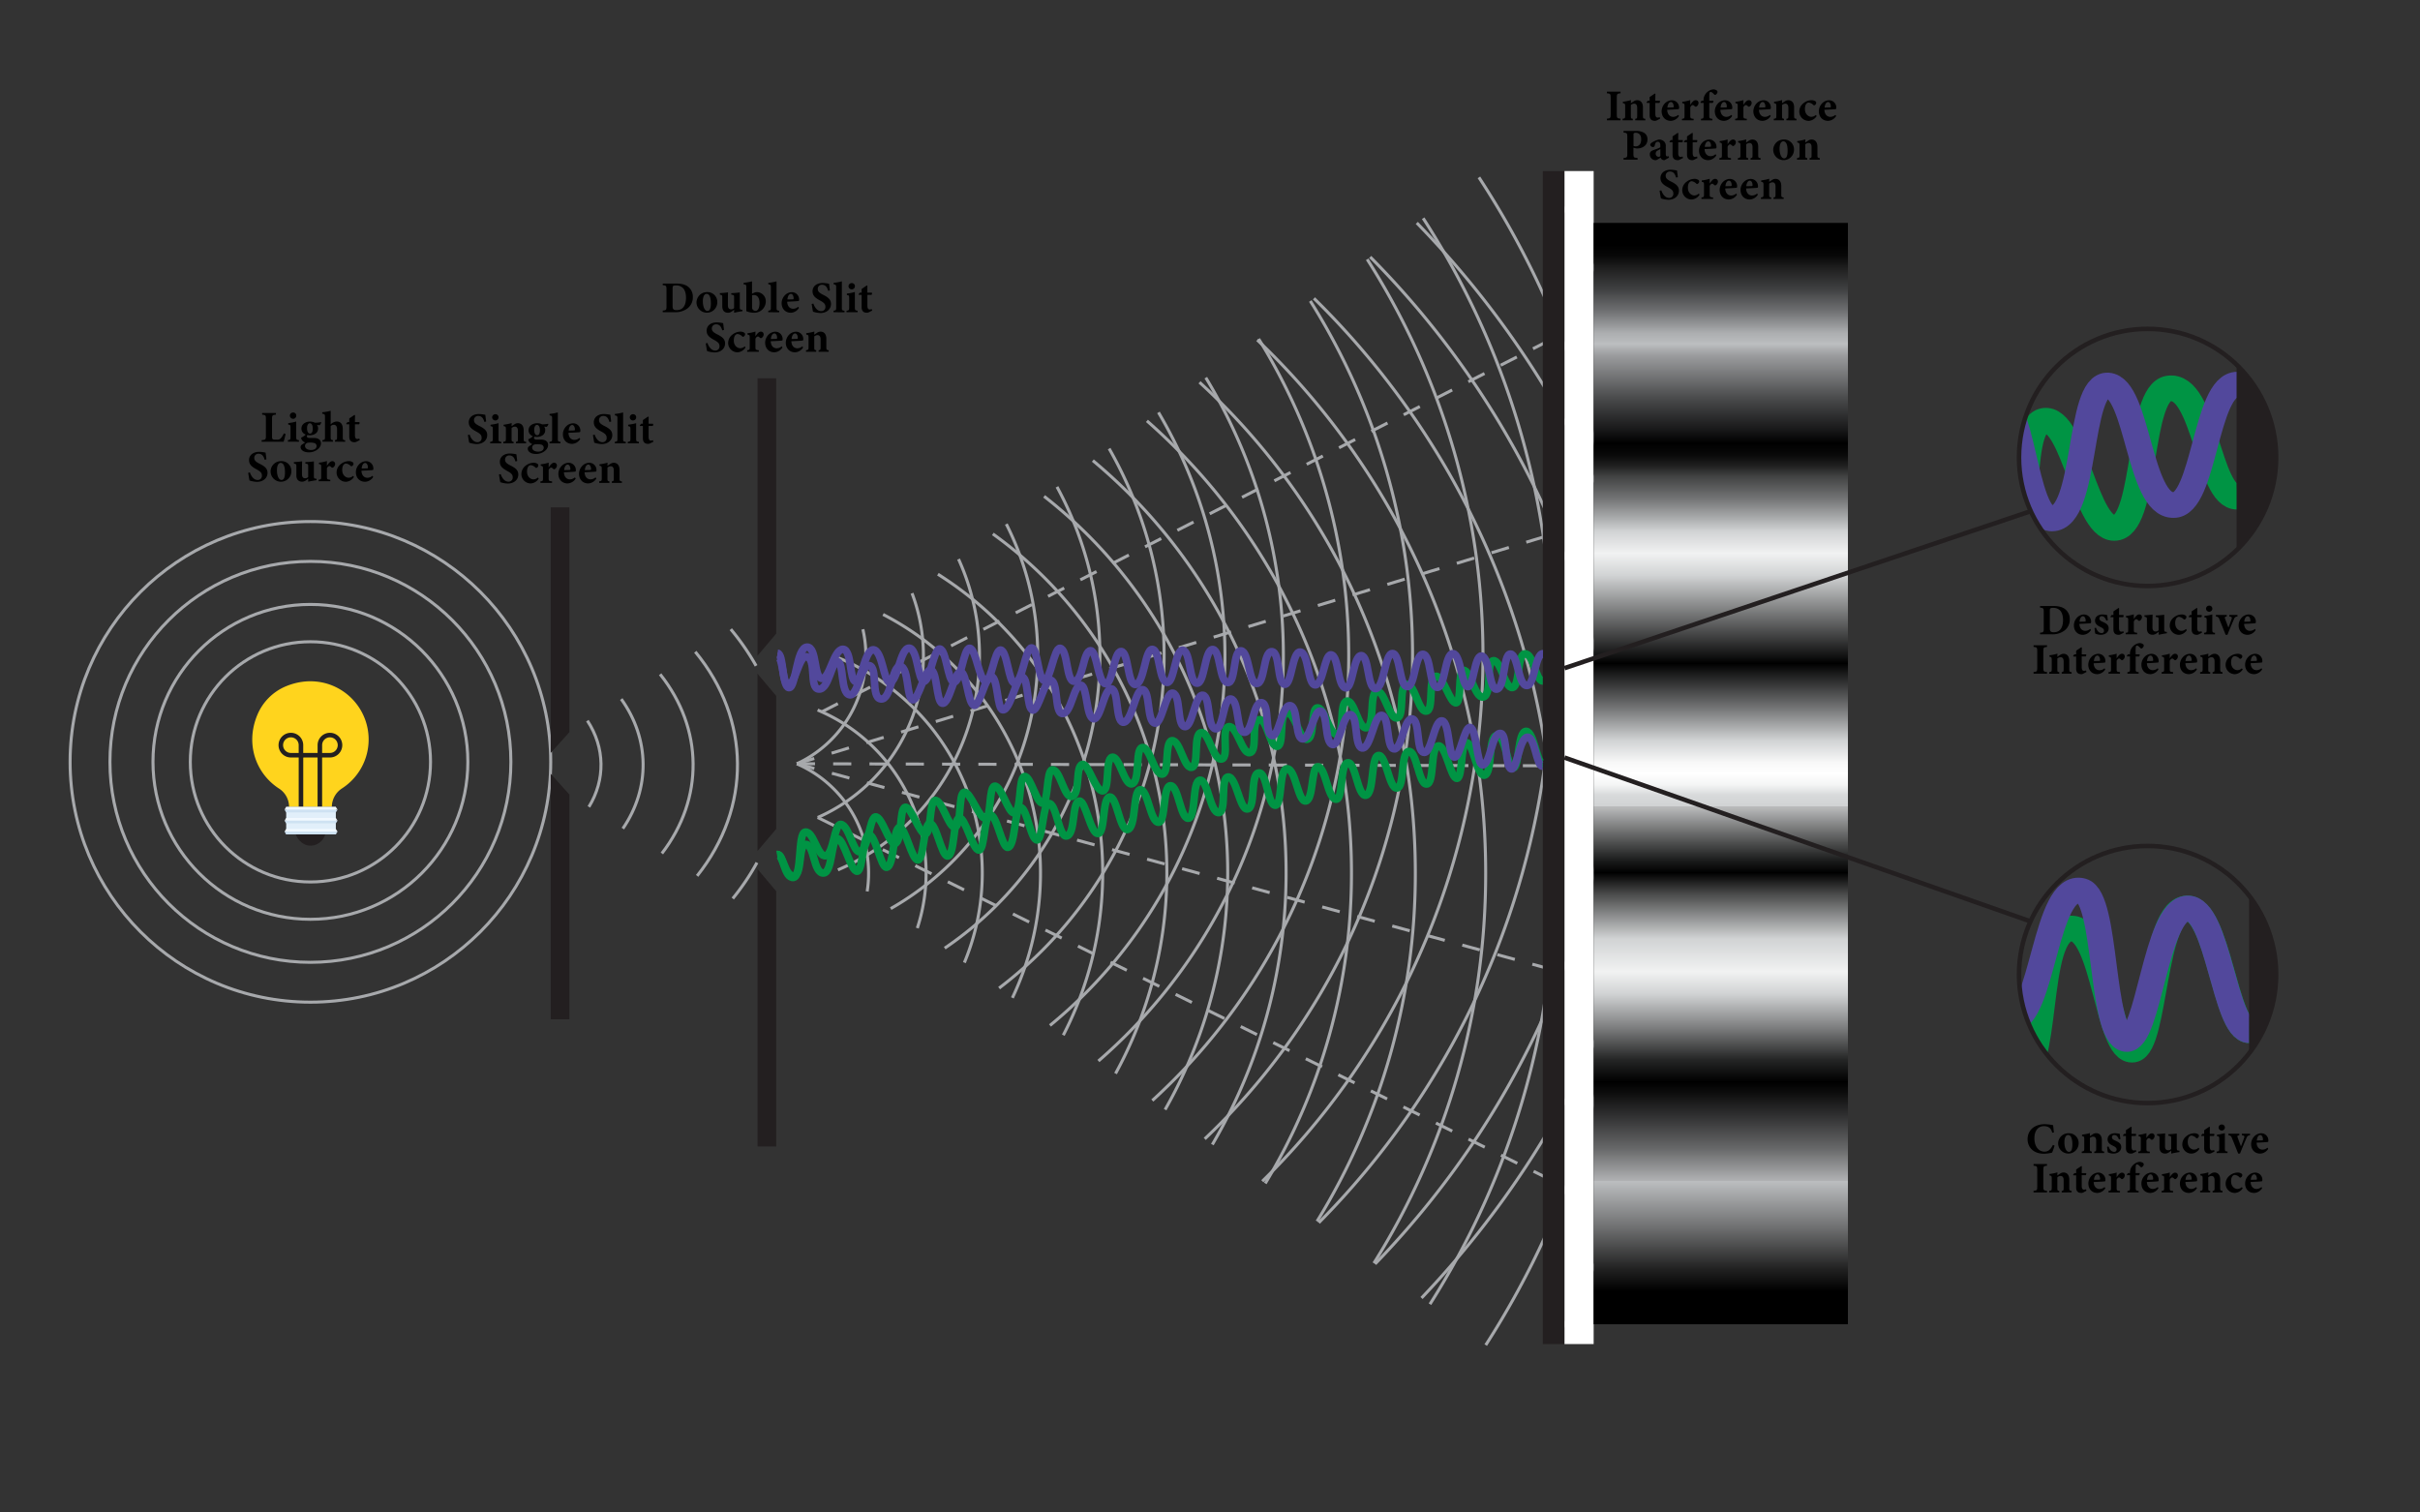 <?xml version="1.0" encoding="utf-8" ?>
<!DOCTYPE svg PUBLIC "-//W3C//DTD SVG 1.1//EN" "http://www.w3.org/Graphics/SVG/1.1/DTD/svg11.dtd">
<svg xmlns="http://www.w3.org/2000/svg" xmlns:xlink="http://www.w3.org/1999/xlink" viewBox="0 0 1600 1000"><rect x="0" y="0" width="1600" height="1000" fill="#333333" stroke="none"/><defs><style>.cls-1,.cls-11,.cls-12,.cls-14,.cls-16,.cls-17,.cls-2,.cls-3{fill:none;}.cls-1,.cls-14{stroke:#231f20;stroke-width:3px;}.cls-1,.cls-11,.cls-12,.cls-16,.cls-17{stroke-miterlimit:10;}.cls-2,.cls-3{stroke:#a7a9ac;stroke-width:2px;}.cls-3{stroke-dasharray:12;}.cls-4{fill:#fff;}.cls-10,.cls-5{fill:#231f20;}.cls-6{fill:#ffd41d;}.cls-7{fill:#e1effa;}.cls-8{fill:#f2f9ff;}.cls-9{fill:#cee2f2;}.cls-10{fill-rule:evenodd;}.cls-11,.cls-16{stroke:#009444;}.cls-11,.cls-12{stroke-width:5px;}.cls-12,.cls-17{stroke:#52489c;}.cls-13{fill:url('#linear-gradient');}.cls-15{clip-path:url('#clip-path');}.cls-16,.cls-17{stroke-width:17px;}.cls-18{clip-path:url('#clip-path-2');}</style><linearGradient id="linear-gradient" x1="1137.71" y1="875.55" x2="1137.71" y2="147.38" gradientUnits="userSpaceOnUse"><stop offset="0.03"/><stop offset="0.05" stop-color="#212121"/><stop offset="0.09" stop-color="#737475"/><stop offset="0.13" stop-color="#bcbec0"/><stop offset="0.13" stop-color="#b1b2b4"/><stop offset="0.16" stop-color="#666768"/><stop offset="0.19" stop-color="#2f2f30"/><stop offset="0.21" stop-color="#0d0d0d"/><stop offset="0.22"/><stop offset="0.24" stop-color="#242525"/><stop offset="0.27" stop-color="#7f8081"/><stop offset="0.3" stop-color="#d1d3d4"/><stop offset="0.32" stop-color="#f1f2f2"/><stop offset="0.35" stop-color="#d1d3d4"/><stop offset="0.39" stop-color="#4c4d4d"/><stop offset="0.41"/><stop offset="0.42" stop-color="#181919"/><stop offset="0.44" stop-color="#575858"/><stop offset="0.47" stop-color="#bbbcbd"/><stop offset="0.47" stop-color="#d1d3d4"/><stop offset="0.48" stop-color="#d7d9da"/><stop offset="0.49" stop-color="#f4f5f5"/><stop offset="0.5" stop-color="#fff"/><stop offset="0.51" stop-color="#f8f8f8"/><stop offset="0.52" stop-color="#e4e5e6"/><stop offset="0.53" stop-color="#d1d3d4"/><stop offset="0.56" stop-color="#727374"/><stop offset="0.6"/><stop offset="0.68" stop-color="#d1d3d4"/><stop offset="0.7" stop-color="#f1f2f2"/><stop offset="0.71" stop-color="#e1e2e3"/><stop offset="0.72" stop-color="#d1d3d4"/><stop offset="0.73" stop-color="#b0b2b3"/><stop offset="0.75" stop-color="#727374"/><stop offset="0.77" stop-color="#414242"/><stop offset="0.78" stop-color="#1e1e1e"/><stop offset="0.79" stop-color="#080808"/><stop offset="0.8"/><stop offset="0.81" stop-color="#141415"/><stop offset="0.84" stop-color="#48494a"/><stop offset="0.88" stop-color="#9c9d9f"/><stop offset="0.89" stop-color="#bcbec0"/><stop offset="0.9" stop-color="#acaeb0"/><stop offset="0.92" stop-color="#6f7072"/><stop offset="0.94" stop-color="#3f4041"/><stop offset="0.96" stop-color="#1d1d1d"/><stop offset="0.97" stop-color="#080808"/><stop offset="0.98"/></linearGradient><clipPath id="clip-path"><circle class="cls-1" cx="1419.88" cy="644.32" r="85"/></clipPath><clipPath id="clip-path-2"><circle class="cls-1" cx="1419.88" cy="302.44" r="85"/></clipPath></defs><g id="Double-Slit_Experiment" data-name="Double-Slit Experiment"><path d="M1358.39,757.43a40.58,40.58,0,0,1-1.61,4.64,24.89,24.89,0,0,1-5.3.75c-7.74,0-10.94-5-10.94-9.56,0-6,4.55-10,11.46-10a30.22,30.22,0,0,1,5.44.69c.15,1.35.35,3.48.55,4.75l-1.15.2c-.61-2.24-1.47-3.31-3-3.91a7.21,7.21,0,0,0-2.5-.41c-4.18,0-6.28,3.49-6.28,8,0,5.27,2.71,8.84,6.65,8.84,2.42,0,4-1.27,5.59-4.44Z"/><path d="M1367.69,749.26a6.4,6.4,0,0,1,6.62,6.5,6.78,6.78,0,1,1-13.56.32A6.79,6.79,0,0,1,1367.69,749.26Zm-.35,1.15c-1.23,0-2.44,1.29-2.44,4.84s1.18,6.3,3,6.3c1.1,0,2.27-.75,2.27-4.95C1370.16,752.6,1369.13,750.41,1367.34,750.41Z"/><path d="M1384.62,762.39v-1c1.21-.18,1.29-.29,1.29-2.28v-4.92c0-2.05-1-2.68-2-2.68a3.55,3.55,0,0,0-2.16.86v7c0,1.76.11,1.87,1.29,2v1h-6.68v-1c1.5-.26,1.67-.29,1.67-2.16v-6c0-1.73-.23-1.82-1.49-2.07v-.93a29.9,29.9,0,0,0,5.27-1.09c0,.4-.06,1.41-.06,2.07.57-.4,1.18-.83,1.84-1.24a4,4,0,0,1,2.25-.74c2.33,0,3.8,1.7,3.8,4.63v5.44c0,1.79.17,1.88,1.55,2.08v1Z"/><path d="M1400.94,753.34c-.75-2-1.73-2.93-3.08-2.93a1.48,1.48,0,0,0-1.53,1.52c0,1,.72,1.56,2.22,2.22,2.33,1,3.92,2,3.92,4.29,0,2.88-2.74,4.29-5.24,4.29a9.5,9.5,0,0,1-3.66-.86c-.12-.66-.38-2.65-.46-3.66l1-.17c.6,1.81,1.78,3.51,3.65,3.51a1.47,1.47,0,0,0,1.65-1.5c0-.89-.44-1.55-2.22-2.42s-3.74-1.92-3.74-4.31,1.87-4.06,4.92-4.06a13,13,0,0,1,3.11.43c.09.78.35,2.62.46,3.4Z"/><path d="M1410.27,762.42a3.1,3.1,0,0,1-1.16.31c-2.21,0-3.54-1-3.54-3.65v-8h-1.84l-.17-.34.83-1.1h1.18v-2.39c1-.69,2.39-1.61,3.4-2.3l.38.23c0,.78-.09,2.3-.06,4.46h2.88a1.25,1.25,0,0,1-.23,1.44h-2.65v7.06c0,2.24.92,2.5,1.47,2.5a3.53,3.53,0,0,0,1.38-.29l.29,1Z"/><path d="M1421.35,762.39h-7.6v-1c1.53-.18,1.67-.32,1.67-2v-6.3c0-1.44-.12-1.59-1.47-1.87v-.9a27.17,27.17,0,0,0,5.18-1.09v3.11c1.3-2,2.34-3,3.52-3a1.75,1.75,0,0,1,1.87,1.72,2.81,2.81,0,0,1-1.47,2.45.8.8,0,0,1-.89-.14c-.49-.41-.87-.87-1.36-.87s-1.15.38-1.67,1.47v5.47c0,1.73.2,1.82,2.22,2Z"/><path d="M1441,761.7c-1.73.22-3.57.6-5.47,1v-2c-1.19,1-2.4,2-4,2-2.42,0-3.77-1.55-3.77-4.12v-6c0-1.32-.17-1.46-1-1.67l-.61-.17v-.92c1.47-.06,3.75-.26,5.36-.49-.06,1.21-.09,2.71-.09,4.35V758c0,1.87,1,2.51,2,2.51a2.61,2.61,0,0,0,2.08-.84v-6.94c0-1.32-.15-1.55-1-1.7l-.87-.17v-.92a54.78,54.78,0,0,0,5.56-.49v9.39c0,1.49.17,1.81,1.09,1.9l.64.06Z"/><path d="M1454.14,759.59a6.63,6.63,0,0,1-5,3.14,6.07,6.07,0,0,1-6.3-6.19,6.87,6.87,0,0,1,2.93-5.5,8.42,8.42,0,0,1,5-1.78,4.48,4.48,0,0,1,2.54.69,1.2,1.2,0,0,1,.54,1.06,1.82,1.82,0,0,1-1.29,1.61.89.89,0,0,1-.64-.31,5.08,5.08,0,0,0-3-1.5c-1.12,0-2.48,1.1-2.48,4.2,0,3.83,2.8,5.07,4,5.07a4.27,4.27,0,0,0,3.08-1.21Z"/><path d="M1462,762.42a3.11,3.11,0,0,1-1.15.31c-2.22,0-3.55-1-3.55-3.65v-8h-1.84l-.17-.34.83-1.1h1.18v-2.39c1-.69,2.39-1.61,3.4-2.3l.38.23c0,.78-.09,2.3-.06,4.46h2.88a1.25,1.25,0,0,1-.23,1.44h-2.65v7.06c0,2.24.92,2.5,1.47,2.5a3.53,3.53,0,0,0,1.38-.29l.29,1Z"/><path d="M1465.54,762.39v-1c1.55-.2,1.73-.32,1.73-2.36v-5.62c0-1.93-.15-2-1.5-2.22v-1a31.41,31.41,0,0,0,5.21-1v9.82c0,2,.12,2.16,1.79,2.36v1Zm3.37-14.92a2.1,2.1,0,0,1-2.08-2,2.07,2.07,0,0,1,2.11-2,2,2,0,0,1,2.07,2A2.06,2.06,0,0,1,1468.91,747.47Z"/><path d="M1487.62,750.58c-1.55.26-1.78.58-2.39,1.93-1,2.3-2.5,5.84-4.23,10.19h-1.21c-1.44-3.57-2.76-7-4.15-10.28a2.36,2.36,0,0,0-2.3-1.84v-1h7.2v1c-1.3.26-1.47.49-1.12,1.44.72,2,1.75,4.75,2.21,5.93.49-1.27,1.47-3.77,2.13-5.76.29-.86.23-1.41-1.55-1.61v-1h5.41Z"/><path d="M1499.66,759.56a6.57,6.57,0,0,1-5.27,3.17c-3.86,0-6.05-2.85-6.05-6.28a7.57,7.57,0,0,1,2.16-5.18,6.48,6.48,0,0,1,4.49-2,4.72,4.72,0,0,1,4.75,4.69c0,.49,0,1-.37,1.06-.55.15-4.61.35-7.4.47.11,3,1.81,4.6,3.89,4.6a5,5,0,0,0,3.28-1.29Zm-5.24-9.12c-1.15,0-2.13,1.35-2.31,3.62l3.49-.08c.4,0,.57-.09.57-.58C1496.2,752,1495.54,750.44,1494.42,750.44Z"/><path d="M1344.5,788.39v-1.07c2.19-.2,2.45-.37,2.45-2.79v-11c0-2.42-.29-2.65-2.45-2.82v-1.07h8.9v1.07c-2.16.2-2.45.4-2.45,2.82v11c0,2.39.26,2.56,2.45,2.79v1.07Z"/><path d="M1363.1,788.39v-1c1.21-.18,1.29-.29,1.29-2.28v-4.92c0-2.05-1-2.68-2-2.68a3.55,3.55,0,0,0-2.16.86v7c0,1.76.11,1.87,1.3,2v1h-6.68v-1c1.49-.26,1.67-.29,1.67-2.16v-6c0-1.73-.23-1.82-1.5-2.07v-.93a29.9,29.9,0,0,0,5.27-1.09c0,.4-.06,1.41-.06,2.07.58-.4,1.18-.83,1.84-1.24a4,4,0,0,1,2.25-.74c2.33,0,3.8,1.7,3.8,4.63v5.44c0,1.79.17,1.88,1.55,2.08v1Z"/><path d="M1377.35,788.42a3.11,3.11,0,0,1-1.15.31c-2.22,0-3.54-1-3.54-3.65v-8h-1.85l-.17-.34.84-1.1h1.18v-2.39c1-.69,2.39-1.61,3.39-2.3l.38.23c0,.78-.09,2.3-.06,4.46h2.88A1.25,1.25,0,0,1,1379,777h-2.65v7.06c0,2.24.92,2.5,1.47,2.5a3.53,3.53,0,0,0,1.38-.29l.29,1Z"/><path d="M1392,785.56a6.57,6.57,0,0,1-5.27,3.17c-3.86,0-6-2.85-6-6.28a7.57,7.57,0,0,1,2.16-5.18,6.46,6.46,0,0,1,4.49-2A4.72,4.72,0,0,1,1392,780c0,.49,0,1-.37,1.06-.55.15-4.61.35-7.4.47.11,3,1.81,4.6,3.88,4.6a5,5,0,0,0,3.29-1.29Zm-5.25-9.12c-1.15,0-2.13,1.35-2.3,3.62l3.49-.08c.4,0,.57-.09.57-.58C1388.49,778,1387.83,776.44,1386.7,776.44Z"/><path d="M1401.65,788.39h-7.6v-1c1.52-.18,1.67-.32,1.67-2v-6.3c0-1.44-.12-1.59-1.47-1.87v-.9a27.5,27.5,0,0,0,5.18-1.09v3.11c1.3-2,2.33-3,3.51-3a1.75,1.75,0,0,1,1.87,1.72,2.8,2.8,0,0,1-1.46,2.45.81.81,0,0,1-.9-.14c-.49-.41-.86-.87-1.35-.87s-1.15.38-1.67,1.47v5.47c0,1.73.2,1.82,2.22,2Z"/><path d="M1408.24,775.6V775a7.06,7.06,0,0,1,2.73-5.3,6.56,6.56,0,0,1,3.54-1.5,3.68,3.68,0,0,1,2.51.81,1.18,1.18,0,0,1,.26,1.29,2.38,2.38,0,0,1-1,1.27.77.77,0,0,1-1.06-.06c-.69-.72-1.56-1.64-2.36-1.64s-.9.78-.87,4.49v1.24h2.65a1.53,1.53,0,0,1-.4,1.44H1412v8.21c0,1.78.2,1.93,2,2.16v1h-7.46v-1c1.61-.23,1.7-.38,1.7-2.16V777h-1.9l-.15-.37.75-1.07Z"/><path d="M1427.07,785.56a6.57,6.57,0,0,1-5.27,3.17c-3.86,0-6-2.85-6-6.28a7.57,7.57,0,0,1,2.16-5.18,6.48,6.48,0,0,1,4.49-2,4.72,4.72,0,0,1,4.75,4.69c0,.49,0,1-.37,1.06-.55.15-4.61.35-7.4.47.11,3,1.81,4.6,3.89,4.6a5,5,0,0,0,3.28-1.29Zm-5.24-9.12c-1.15,0-2.13,1.35-2.31,3.62L1423,780c.4,0,.57-.09.57-.58C1423.61,778,1423,776.44,1421.83,776.44Z"/><path d="M1436.77,788.39h-7.6v-1c1.52-.18,1.67-.32,1.67-2v-6.3c0-1.44-.12-1.59-1.47-1.87v-.9a27.33,27.33,0,0,0,5.18-1.09v3.11c1.3-2,2.33-3,3.51-3a1.75,1.75,0,0,1,1.88,1.72,2.81,2.81,0,0,1-1.47,2.45.81.81,0,0,1-.9-.14c-.48-.41-.86-.87-1.35-.87s-1.15.38-1.67,1.47v5.47c0,1.73.2,1.82,2.22,2Z"/><path d="M1452.52,785.56a6.57,6.57,0,0,1-5.27,3.17c-3.86,0-6-2.85-6-6.28a7.57,7.57,0,0,1,2.16-5.18,6.46,6.46,0,0,1,4.49-2,4.72,4.72,0,0,1,4.75,4.69c0,.49,0,1-.37,1.06-.55.15-4.61.35-7.4.47.11,3,1.81,4.6,3.88,4.6a5,5,0,0,0,3.29-1.29Zm-5.24-9.12c-1.16,0-2.14,1.35-2.31,3.62l3.49-.08c.4,0,.57-.09.57-.58C1449.06,778,1448.4,776.44,1447.28,776.44Z"/><path d="M1462.88,788.39v-1c1.21-.18,1.29-.29,1.29-2.28v-4.92c0-2.05-1-2.68-2-2.68a3.55,3.55,0,0,0-2.16.86v7c0,1.76.11,1.87,1.29,2v1h-6.68v-1c1.5-.26,1.67-.29,1.67-2.16v-6c0-1.73-.23-1.82-1.49-2.07v-.93a29.9,29.9,0,0,0,5.27-1.09c0,.4-.06,1.41-.06,2.07.57-.4,1.18-.83,1.84-1.24a4,4,0,0,1,2.25-.74c2.33,0,3.8,1.7,3.8,4.63v5.44c0,1.79.17,1.88,1.55,2.08v1Z"/><path d="M1482.8,785.59a6.63,6.63,0,0,1-5,3.14,6.07,6.07,0,0,1-6.3-6.19,6.87,6.87,0,0,1,2.93-5.5,8.42,8.42,0,0,1,5-1.78,4.48,4.48,0,0,1,2.54.69,1.2,1.2,0,0,1,.54,1.06,1.82,1.82,0,0,1-1.29,1.61.89.89,0,0,1-.64-.31,5.08,5.08,0,0,0-3-1.5c-1.12,0-2.48,1.1-2.48,4.2,0,3.83,2.8,5.07,4,5.07a4.29,4.29,0,0,0,3.09-1.21Z"/><path d="M1495.64,785.56a6.57,6.57,0,0,1-5.27,3.17c-3.86,0-6-2.85-6-6.28a7.61,7.61,0,0,1,2.16-5.18,6.48,6.48,0,0,1,4.5-2,4.72,4.72,0,0,1,4.75,4.69c0,.49,0,1-.38,1.06-.54.15-4.6.35-7.4.47.12,3,1.82,4.6,3.89,4.6a5,5,0,0,0,3.28-1.29Zm-5.24-9.12c-1.15,0-2.13,1.35-2.3,3.62l3.48-.08c.4,0,.58-.09.58-.58C1492.19,778,1491.52,776.44,1490.4,776.44Z"/><path d="M1357.63,400.67c3.68,0,6.39.78,8.23,2.51a8.15,8.15,0,0,1,2.59,6.27,9,9,0,0,1-3.6,7.52,13.16,13.16,0,0,1-8.14,2.42h-7.92v-1.07c2.19-.17,2.45-.43,2.45-2.82V404.56c0-2.42-.32-2.65-2.45-2.82v-1.07Zm-2.39,14.63c0,2,.52,2.73,2.62,2.73,3.88,0,6.13-2.7,6.13-8.15,0-2.73-.75-5.12-2.07-6.36a6.08,6.08,0,0,0-4.64-1.61,2.63,2.63,0,0,0-1.73.4c-.25.26-.31.75-.31,1.59Z"/><path d="M1382.44,416.56a6.55,6.55,0,0,1-5.27,3.17c-3.85,0-6-2.85-6-6.28a7.57,7.57,0,0,1,2.16-5.18,6.46,6.46,0,0,1,4.49-2,4.72,4.72,0,0,1,4.75,4.69c0,.49,0,1-.37,1.06-.55.15-4.61.35-7.4.47.11,3,1.81,4.6,3.88,4.6a5,5,0,0,0,3.29-1.29Zm-5.24-9.12c-1.15,0-2.13,1.35-2.3,3.62l3.48-.08c.41,0,.58-.09.58-.58C1379,409,1378.33,407.44,1377.2,407.44Z"/><path d="M1392.63,410.34c-.75-2-1.72-2.93-3.08-2.93a1.48,1.48,0,0,0-1.52,1.52c0,1,.72,1.56,2.21,2.22,2.34,1,3.92,2,3.92,4.29,0,2.88-2.74,4.29-5.24,4.29a9.55,9.55,0,0,1-3.66-.86c-.11-.66-.37-2.65-.46-3.66l1-.17c.61,1.81,1.79,3.51,3.66,3.51a1.46,1.46,0,0,0,1.64-1.5c0-.89-.43-1.55-2.22-2.42s-3.74-1.92-3.74-4.31,1.87-4.06,4.92-4.06a12.9,12.9,0,0,1,3.11.43c.09.78.35,2.62.46,3.4Z"/><path d="M1402,419.41a3,3,0,0,1-1.15.32c-2.22,0-3.54-1-3.54-3.66v-8h-1.85l-.17-.34.84-1.1h1.18v-2.39c1-.69,2.39-1.61,3.39-2.3l.38.23c0,.78-.09,2.3-.06,4.46h2.88a1.25,1.25,0,0,1-.23,1.44H1401v7.06c0,2.24.92,2.5,1.47,2.5a3.53,3.53,0,0,0,1.38-.29l.29,1Z"/><path d="M1413,419.39h-7.6v-1c1.53-.18,1.67-.32,1.67-2.05v-6.3c0-1.44-.11-1.59-1.47-1.87v-.9a27.43,27.43,0,0,0,5.19-1.09v3.11c1.29-2,2.33-3.05,3.51-3.05a1.75,1.75,0,0,1,1.87,1.72,2.81,2.81,0,0,1-1.47,2.45.8.8,0,0,1-.89-.14c-.49-.41-.86-.87-1.35-.87s-1.15.38-1.67,1.47v5.47c0,1.73.2,1.82,2.21,2.05Z"/><path d="M1432.68,418.69c-1.73.24-3.57.61-5.47,1v-2c-1.18,1-2.39,2-4,2-2.41,0-3.77-1.55-3.77-4.12v-6c0-1.32-.17-1.46-1-1.67l-.6-.17v-.92c1.47-.06,3.74-.26,5.35-.49,0,1.21-.08,2.71-.08,4.35V415c0,1.87,1,2.51,2,2.51a2.61,2.61,0,0,0,2.08-.84v-6.94c0-1.32-.15-1.55-1-1.7l-.87-.17v-.92a54.78,54.78,0,0,0,5.56-.49v9.39c0,1.49.17,1.81,1.1,1.9l.63.05Z"/><path d="M1445.84,416.59a6.66,6.66,0,0,1-5,3.14,6.08,6.08,0,0,1-6.31-6.19,6.86,6.86,0,0,1,2.94-5.5,8.4,8.4,0,0,1,5-1.78,4.46,4.46,0,0,1,2.53.69,1.2,1.2,0,0,1,.55,1.06,1.83,1.83,0,0,1-1.3,1.61.87.87,0,0,1-.63-.31,5.12,5.12,0,0,0-3-1.5c-1.12,0-2.47,1.09-2.47,4.2,0,3.83,2.79,5.07,4,5.07a4.27,4.27,0,0,0,3.08-1.21Z"/><path d="M1453.72,419.41a3,3,0,0,1-1.15.32c-2.22,0-3.54-1-3.54-3.66v-8h-1.84l-.18-.34.84-1.1H1449v-2.39c1-.69,2.39-1.61,3.4-2.3l.37.23c0,.78-.08,2.3-.06,4.46h2.88a1.23,1.23,0,0,1-.23,1.44h-2.65v7.06c0,2.24.93,2.5,1.47,2.5a3.49,3.49,0,0,0,1.38-.29l.29,1Z"/><path d="M1457.23,419.39v-1c1.56-.2,1.73-.32,1.73-2.36v-5.62c0-1.93-.14-2-1.5-2.22v-.95a31.53,31.53,0,0,0,5.22-1v9.82c0,1.95.11,2.16,1.78,2.36v1Zm3.37-14.92a2.09,2.09,0,0,1-2.07-2,2.07,2.07,0,0,1,2.1-2.05,2,2,0,0,1,2.08,2.05A2.07,2.07,0,0,1,1460.6,404.47Z"/><path d="M1479.32,407.58c-1.56.26-1.79.58-2.39,1.93-1,2.3-2.51,5.84-4.23,10.19h-1.21c-1.44-3.57-2.77-7-4.15-10.28a2.37,2.37,0,0,0-2.3-1.84v-1h7.19v1c-1.29.26-1.46.49-1.12,1.44.72,2,1.76,4.75,2.22,5.93.49-1.27,1.47-3.77,2.13-5.76.29-.86.23-1.41-1.56-1.61v-1h5.42Z"/><path d="M1491.35,416.56a6.57,6.57,0,0,1-5.27,3.17c-3.86,0-6-2.85-6-6.28a7.61,7.61,0,0,1,2.15-5.18,6.48,6.48,0,0,1,4.5-2,4.72,4.72,0,0,1,4.75,4.69c0,.49,0,1-.38,1.06-.54.15-4.6.35-7.4.47.12,3,1.82,4.6,3.89,4.6a5,5,0,0,0,3.28-1.29Zm-5.24-9.12c-1.15,0-2.13,1.35-2.3,3.62l3.48-.08c.4,0,.58-.09.58-.58C1487.9,409,1487.23,407.44,1486.11,407.44Z"/><path d="M1344.5,445.39v-1.07c2.19-.2,2.45-.37,2.45-2.79v-11c0-2.42-.29-2.65-2.45-2.82v-1.07h8.9v1.07c-2.16.2-2.45.4-2.45,2.82v11c0,2.39.26,2.56,2.45,2.79v1.07Z"/><path d="M1363.1,445.39v-1c1.21-.18,1.29-.29,1.29-2.28v-4.92c0-2-1-2.68-2-2.68a3.55,3.55,0,0,0-2.16.86v7c0,1.76.11,1.87,1.29,2.05v1h-6.67v-1c1.49-.26,1.67-.29,1.67-2.16v-6c0-1.73-.24-1.82-1.5-2.07v-.93a29.9,29.9,0,0,0,5.27-1.09c0,.4-.06,1.41-.06,2.07.58-.4,1.18-.83,1.84-1.24a4,4,0,0,1,2.25-.74c2.33,0,3.8,1.69,3.8,4.63v5.44c0,1.79.17,1.88,1.55,2.08v1Z"/><path d="M1377.35,445.41a3,3,0,0,1-1.15.32c-2.22,0-3.54-1-3.54-3.66v-8h-1.85l-.17-.34.83-1.1h1.19v-2.39c1-.69,2.39-1.61,3.39-2.3l.38.23c0,.78-.09,2.3-.06,4.46h2.88A1.25,1.25,0,0,1,1379,434h-2.65v7.06c0,2.24.92,2.5,1.47,2.5a3.53,3.53,0,0,0,1.38-.29l.29,1Z"/><path d="M1391.94,442.56a6.55,6.55,0,0,1-5.26,3.17c-3.86,0-6-2.85-6-6.28a7.57,7.57,0,0,1,2.16-5.18,6.46,6.46,0,0,1,4.49-2A4.72,4.72,0,0,1,1392,437c0,.49,0,1-.37,1.06-.55.15-4.61.35-7.4.47.11,3,1.81,4.6,3.88,4.6a5,5,0,0,0,3.29-1.29Zm-5.24-9.12c-1.15,0-2.13,1.35-2.3,3.62l3.48-.08c.41,0,.58-.09.58-.58C1388.49,435,1387.83,433.44,1386.7,433.44Z"/><path d="M1401.65,445.39h-7.6v-1c1.52-.18,1.67-.32,1.67-2.05v-6.3c0-1.44-.12-1.59-1.47-1.87v-.9a27.5,27.5,0,0,0,5.18-1.09v3.11c1.29-2,2.33-3.05,3.51-3.05a1.75,1.75,0,0,1,1.87,1.72,2.79,2.79,0,0,1-1.47,2.45.8.8,0,0,1-.89-.14c-.49-.41-.86-.87-1.35-.87s-1.15.38-1.67,1.47v5.47c0,1.73.2,1.82,2.22,2.05Z"/><path d="M1408.24,432.6V432a7,7,0,0,1,2.73-5.3,6.49,6.49,0,0,1,3.54-1.5,3.68,3.68,0,0,1,2.51.81,1.18,1.18,0,0,1,.26,1.29,2.38,2.38,0,0,1-1,1.27.77.77,0,0,1-1.06-.06c-.69-.72-1.56-1.64-2.36-1.64s-.9.78-.87,4.49v1.24h2.65a1.53,1.53,0,0,1-.4,1.44H1412v8.21c0,1.78.2,1.93,2,2.16v1h-7.46v-1c1.61-.23,1.7-.38,1.7-2.16V434h-1.9l-.15-.37.75-1.07Z"/><path d="M1427.07,442.56a6.57,6.57,0,0,1-5.27,3.17c-3.86,0-6-2.85-6-6.28a7.57,7.57,0,0,1,2.16-5.18,6.48,6.48,0,0,1,4.49-2,4.72,4.72,0,0,1,4.75,4.69c0,.49,0,1-.37,1.06-.55.15-4.61.35-7.4.47.11,3,1.81,4.6,3.89,4.6a5,5,0,0,0,3.28-1.29Zm-5.24-9.12c-1.16,0-2.13,1.35-2.31,3.62L1423,437c.4,0,.57-.09.57-.58C1423.61,435,1423,433.44,1421.83,433.44Z"/><path d="M1436.77,445.39h-7.6v-1c1.52-.18,1.67-.32,1.67-2.05v-6.3c0-1.44-.12-1.59-1.47-1.87v-.9a27.33,27.33,0,0,0,5.18-1.09v3.11c1.3-2,2.33-3.05,3.51-3.05a1.75,1.75,0,0,1,1.88,1.72,2.81,2.81,0,0,1-1.47,2.45.81.81,0,0,1-.9-.14c-.48-.41-.86-.87-1.35-.87s-1.15.38-1.67,1.47v5.47c0,1.73.2,1.82,2.22,2.05Z"/><path d="M1452.51,442.56a6.54,6.54,0,0,1-5.26,3.17c-3.86,0-6-2.85-6-6.28a7.57,7.57,0,0,1,2.16-5.18,6.46,6.46,0,0,1,4.49-2,4.72,4.72,0,0,1,4.75,4.69c0,.49,0,1-.37,1.06-.55.15-4.61.35-7.4.47.11,3,1.81,4.6,3.88,4.6a5,5,0,0,0,3.29-1.29Zm-5.24-9.12c-1.15,0-2.13,1.35-2.3,3.62l3.49-.08c.4,0,.57-.09.57-.58C1449.06,435,1448.4,433.44,1447.27,433.44Z"/><path d="M1462.88,445.39v-1c1.21-.18,1.29-.29,1.29-2.28v-4.92c0-2-1-2.68-2-2.68a3.55,3.55,0,0,0-2.16.86v7c0,1.76.11,1.87,1.29,2.05v1h-6.68v-1c1.5-.26,1.67-.29,1.67-2.16v-6c0-1.73-.23-1.82-1.49-2.07v-.93a29.9,29.9,0,0,0,5.27-1.09c0,.4-.06,1.41-.06,2.07.57-.4,1.18-.83,1.84-1.24a4,4,0,0,1,2.25-.74c2.33,0,3.8,1.69,3.8,4.63v5.44c0,1.79.17,1.88,1.55,2.08v1Z"/><path d="M1482.8,442.59a6.63,6.63,0,0,1-5,3.14,6.08,6.08,0,0,1-6.31-6.19,6.88,6.88,0,0,1,2.94-5.5,8.42,8.42,0,0,1,5-1.78,4.48,4.48,0,0,1,2.54.69,1.19,1.19,0,0,1,.54,1.06,1.82,1.82,0,0,1-1.29,1.61.88.88,0,0,1-.64-.31,5.1,5.1,0,0,0-3-1.5c-1.12,0-2.48,1.09-2.48,4.2,0,3.83,2.8,5.07,4,5.07a4.25,4.25,0,0,0,3.08-1.21Z"/><path d="M1495.64,442.56a6.57,6.57,0,0,1-5.27,3.17c-3.86,0-6-2.85-6-6.28a7.57,7.57,0,0,1,2.16-5.18,6.48,6.48,0,0,1,4.5-2,4.72,4.72,0,0,1,4.75,4.69c0,.49,0,1-.38,1.06-.55.15-4.6.35-7.4.47.12,3,1.82,4.6,3.89,4.6a5,5,0,0,0,3.28-1.29Zm-5.24-9.12c-1.15,0-2.13,1.35-2.3,3.62l3.48-.08c.4,0,.58-.09.58-.58C1492.18,435,1491.52,433.44,1490.4,433.44Z"/><path d="M320.26,279c-.58-1.87-1.4-4-4.08-4a2.69,2.69,0,0,0-2.81,2.83c0,1.61,1.08,2.57,3.65,3.86,3.12,1.54,5.11,3.06,5.11,5.95,0,3.44-2.86,5.95-7,5.95a16.77,16.77,0,0,1-4.9-.91c-.18-.67-.68-3.7-.88-5.07l1.14-.26c.58,1.83,2.21,5,5.07,5a2.68,2.68,0,0,0,2.86-3c0-1.69-1.05-2.69-3.5-4-3-1.63-5-3.09-5-6.13s2.4-5.48,6.77-5.48a22.2,22.2,0,0,1,4.17.52c.12,1.08.33,2.6.56,4.44Z"/><path d="M324.08,293.12v-1c1.58-.21,1.75-.32,1.75-2.39v-5.69c0-2-.14-2.07-1.51-2.25v-1a33.57,33.57,0,0,0,5.28-1v9.95c0,2,.11,2.18,1.8,2.39v1ZM327.5,278a2.14,2.14,0,0,1-2.11-2.07,2.09,2.09,0,0,1,2.13-2.07,2,2,0,0,1,2.1,2.07A2.09,2.09,0,0,1,327.5,278Z"/><path d="M341.12,293.12v-1c1.22-.18,1.31-.29,1.31-2.31v-5c0-2.08-1-2.72-2-2.72a3.54,3.54,0,0,0-2.19.88v7.06c0,1.78.12,1.89,1.32,2.07v1h-6.77v-1c1.51-.26,1.69-.29,1.69-2.19v-6.07c0-1.75-.23-1.84-1.52-2.1v-.93a31.47,31.47,0,0,0,5.34-1.11c0,.41-.06,1.43-.06,2.1.59-.41,1.2-.85,1.87-1.25a4,4,0,0,1,2.27-.76c2.37,0,3.86,1.72,3.86,4.69V290c0,1.81.17,1.89,1.57,2.1v1Z"/><path d="M353.55,288.57a1.77,1.77,0,0,0-.53,1c0,.47.56,1.08,1.67,1.08H358c1.78,0,4.38.73,4.38,3.59,0,3.3-4,5.92-7.91,5.92s-5.54-1.86-5.54-3.47a1.79,1.79,0,0,1,.87-1.6c.79-.56,1.55-1.05,2.19-1.46a4.24,4.24,0,0,1-2.19-1.64,2.49,2.49,0,0,1-.46-1.6,9.09,9.09,0,0,0,3.15-2.13Zm1.4.29c-3.33,0-5.49-1.78-5.49-4.4,0-3.15,3-4.64,5.66-4.64a7.05,7.05,0,0,1,3.3.76,21.79,21.79,0,0,0,4-.41l.14.23a3.63,3.63,0,0,1-1.08,1.81c-.49,0-1.31-.12-1.72-.15a3.62,3.62,0,0,1,.7,2.4C360.49,287.37,357.81,288.86,355,288.86Zm.35,4.84c-1.49,0-2.22.18-2.66.56a2.13,2.13,0,0,0-.81,1.6c0,1.55,1.46,2.75,4,2.75,2.25,0,3.65-1.05,3.65-2.63a2,2,0,0,0-1.6-2A9.07,9.07,0,0,0,355.3,293.7ZM355,280.93c-.91,0-1.81,1.08-1.81,3.21s.67,3.61,2,3.61c1.14,0,1.78-1.19,1.78-3.29C357,282.62,356.38,280.93,355,280.93Z"/><path d="M363.32,293.12v-1c1.66-.26,1.72-.41,1.72-2.25V276.61c0-1.52-.17-1.69-1.69-2v-.94a29.65,29.65,0,0,0,5.46-1v17.21c0,1.93.08,2,1.75,2.25v1Z"/><path d="M383.63,290.26a6.67,6.67,0,0,1-5.34,3.21c-3.91,0-6.13-2.89-6.13-6.36a7.66,7.66,0,0,1,2.19-5.25,6.54,6.54,0,0,1,4.55-2,4.78,4.78,0,0,1,4.81,4.75c0,.5,0,1-.38,1.08-.55.15-4.66.35-7.49.47.11,3.09,1.83,4.67,3.94,4.67a5,5,0,0,0,3.32-1.32ZM378.32,281c-1.17,0-2.16,1.37-2.34,3.68l3.53-.09c.41,0,.59-.09.59-.58C380.13,282.56,379.45,281,378.32,281Z"/><path d="M402.94,279c-.58-1.87-1.4-4-4.09-4a2.69,2.69,0,0,0-2.8,2.83c0,1.61,1.08,2.57,3.65,3.86,3.12,1.54,5.11,3.06,5.11,5.95,0,3.44-2.86,5.95-7,5.95a16.84,16.84,0,0,1-4.91-.91c-.17-.67-.67-3.7-.87-5.07l1.14-.26c.58,1.83,2.21,5,5.07,5a2.68,2.68,0,0,0,2.86-3c0-1.69-1.05-2.69-3.5-4-3-1.63-5-3.09-5-6.13s2.4-5.48,6.77-5.48a22.33,22.33,0,0,1,4.17.52c.12,1.08.32,2.6.56,4.44Z"/><path d="M406.5,293.12v-1c1.66-.26,1.72-.41,1.72-2.25V276.61c0-1.52-.18-1.69-1.69-2v-.94a29.53,29.53,0,0,0,5.45-1v17.21c0,1.93.09,2,1.75,2.25v1Z"/><path d="M415.07,293.12v-1c1.58-.21,1.76-.32,1.76-2.39v-5.69c0-2-.15-2.07-1.52-2.25v-1a33.34,33.34,0,0,0,5.28-1v9.95c0,2,.12,2.18,1.81,2.39v1ZM418.49,278a2.13,2.13,0,0,1-2.1-2.07,2.09,2.09,0,0,1,2.13-2.07,2,2,0,0,1,2.1,2.07A2.1,2.1,0,0,1,418.49,278Z"/><path d="M429.81,293.15a3.25,3.25,0,0,1-1.17.32c-2.24,0-3.59-1.05-3.59-3.7v-8.14h-1.86l-.18-.35.85-1.11h1.19v-2.42c1-.7,2.42-1.64,3.45-2.34l.37.24c0,.78-.08,2.33-.05,4.52h2.91a1.25,1.25,0,0,1-.23,1.46h-2.68v7.14c0,2.28.93,2.54,1.48,2.54a3.59,3.59,0,0,0,1.4-.29l.3,1.05Z"/><path d="M340.81,305.12c-.58-1.87-1.4-4-4.08-4a2.69,2.69,0,0,0-2.8,2.83c0,1.6,1.08,2.57,3.64,3.85,3.13,1.55,5.11,3.06,5.11,5.95,0,3.45-2.86,5.95-7,5.95a16.79,16.79,0,0,1-4.9-.9c-.18-.67-.67-3.71-.88-5.08l1.14-.26c.58,1.84,2.22,5,5.08,5a2.69,2.69,0,0,0,2.86-3c0-1.69-1.05-2.68-3.5-4-3-1.64-5-3.1-5-6.13s2.39-5.49,6.77-5.49a21.23,21.23,0,0,1,4.17.53c.11,1.08.32,2.6.55,4.43Z"/><path d="M356.19,316.44a6.75,6.75,0,0,1-5.08,3.18,6.17,6.17,0,0,1-6.39-6.28,7,7,0,0,1,3-5.57,8.5,8.5,0,0,1,5.07-1.81,4.56,4.56,0,0,1,2.57.7,1.23,1.23,0,0,1,.56,1.08,1.86,1.86,0,0,1-1.32,1.64.91.91,0,0,1-.64-.32,5.18,5.18,0,0,0-3-1.52c-1.14,0-2.51,1.11-2.51,4.26,0,3.88,2.83,5.13,4.08,5.13a4.35,4.35,0,0,0,3.12-1.22Z"/><path d="M365,319.27h-7.7v-1c1.54-.17,1.69-.32,1.69-2.07v-6.39c0-1.46-.12-1.6-1.49-1.89V307a27.31,27.31,0,0,0,5.25-1.11v3.16c1.32-2,2.37-3.1,3.56-3.1a1.78,1.78,0,0,1,1.9,1.75,2.83,2.83,0,0,1-1.49,2.48.79.79,0,0,1-.9-.14c-.5-.41-.88-.88-1.37-.88s-1.17.38-1.7,1.49v5.54c0,1.75.21,1.84,2.25,2.07Z"/><path d="M380.64,316.41a6.69,6.69,0,0,1-5.34,3.21c-3.91,0-6.13-2.89-6.13-6.36a7.62,7.62,0,0,1,2.19-5.25,6.51,6.51,0,0,1,4.55-2.05,4.79,4.79,0,0,1,4.81,4.76c0,.49,0,1-.38,1.08-.55.14-4.66.35-7.49.46.11,3.1,1.83,4.67,3.94,4.67a5,5,0,0,0,3.32-1.31Zm-5.31-9.25c-1.17,0-2.16,1.37-2.34,3.67l3.53-.08c.41,0,.59-.09.59-.59C377.14,308.71,376.46,307.16,375.33,307.16Z"/><path d="M394.29,316.41a6.68,6.68,0,0,1-5.34,3.21c-3.91,0-6.13-2.89-6.13-6.36A7.66,7.66,0,0,1,385,308a6.51,6.51,0,0,1,4.55-2.05,4.79,4.79,0,0,1,4.82,4.76c0,.49,0,1-.38,1.08-.56.14-4.67.35-7.5.46.12,3.1,1.84,4.67,3.94,4.67a5,5,0,0,0,3.32-1.31ZM389,307.16c-1.17,0-2.16,1.37-2.33,3.67l3.53-.08c.4,0,.58-.09.58-.59C390.79,308.71,390.12,307.16,389,307.16Z"/><path d="M404.5,319.27v-1c1.23-.17,1.31-.29,1.31-2.3v-5c0-2.07-1-2.71-2-2.71a3.59,3.59,0,0,0-2.19.87v7.06c0,1.78.12,1.9,1.32,2.07v1h-6.77v-1c1.51-.26,1.69-.29,1.69-2.18V310c0-1.75-.23-1.84-1.52-2.1V307a30.5,30.5,0,0,0,5.34-1.1c0,.4-.06,1.43-.06,2.1.59-.41,1.2-.85,1.87-1.26a4,4,0,0,1,2.28-.76c2.36,0,3.85,1.72,3.85,4.7v5.51c0,1.81.17,1.9,1.57,2.1v1Z"/><path d="M447.11,187.47c3.74,0,6.48.78,8.35,2.54a8.3,8.3,0,0,1,2.62,6.36,9.14,9.14,0,0,1-3.65,7.61,13.34,13.34,0,0,1-8.25,2.45h-8v-1.08c2.22-.17,2.48-.44,2.48-2.86V191.41c0-2.45-.32-2.69-2.48-2.86v-1.08Zm-2.42,14.82c0,2.07.53,2.77,2.65,2.77,3.94,0,6.22-2.74,6.22-8.26,0-2.77-.76-5.19-2.1-6.44a6.15,6.15,0,0,0-4.7-1.64,2.64,2.64,0,0,0-1.75.41c-.26.26-.32.76-.32,1.6Z"/><path d="M467.53,193.13a6.48,6.48,0,0,1,6.71,6.59,6.87,6.87,0,1,1-13.74.32A6.88,6.88,0,0,1,467.53,193.13Zm-.35,1.16c-1.25,0-2.48,1.32-2.48,4.91s1.2,6.38,3,6.38c1.11,0,2.3-.75,2.3-5C470,196.51,469,194.29,467.18,194.29Z"/><path d="M490.9,205.73c-1.75.23-3.62.61-5.54,1.05v-2c-1.2,1-2.42,2-4,2-2.45,0-3.82-1.57-3.82-4.17v-6c0-1.34-.17-1.49-1-1.69l-.61-.18v-.93c1.48-.06,3.79-.26,5.42-.5-.06,1.23-.09,2.75-.09,4.41v4.26c0,1.89,1,2.54,2,2.54a2.62,2.62,0,0,0,2.1-.85v-7c0-1.34-.15-1.58-1-1.72l-.88-.18v-.93a53.34,53.34,0,0,0,5.63-.5v9.51c0,1.52.18,1.84,1.11,1.93l.64.06Z"/><path d="M498.31,193.68a5.11,5.11,0,0,1,2.07-.55,6,6,0,0,1,5.93,6.15,7.57,7.57,0,0,1-7.68,7.5,13.78,13.78,0,0,1-5.19-1.05c0-.7,0-1.52,0-2.25V190c0-1.67-.18-1.9-1.81-2v-1a38,38,0,0,0,5.57-1v8.2Zm-1.08,9.54a2.78,2.78,0,0,0,.18,1,2.46,2.46,0,0,0,2.07,1.35c1.55,0,2.68-1.73,2.68-5.31,0-3.74-1.84-5.2-3.59-5.2a4.23,4.23,0,0,0-1.34.21Z"/><path d="M507.94,206.43v-1c1.66-.26,1.72-.41,1.72-2.25V189.92c0-1.52-.17-1.69-1.69-2V187a29.53,29.53,0,0,0,5.45-1v17.21c0,1.93.09,2,1.75,2.25v1Z"/><path d="M528.24,203.57a6.64,6.64,0,0,1-5.33,3.21c-3.91,0-6.13-2.89-6.13-6.36a7.66,7.66,0,0,1,2.19-5.25,6.53,6.53,0,0,1,4.55-2,4.78,4.78,0,0,1,4.81,4.75c0,.5,0,1-.38,1.08-.55.15-4.67.35-7.49.47.11,3.09,1.83,4.67,3.93,4.67a5,5,0,0,0,3.33-1.32Zm-5.3-9.25c-1.17,0-2.16,1.37-2.34,3.68l3.53-.09c.41,0,.58-.09.58-.58C524.74,195.87,524.07,194.32,522.94,194.32Z"/><path d="M547.56,192.28c-.59-1.87-1.4-4-4.09-4a2.69,2.69,0,0,0-2.8,2.83c0,1.61,1.08,2.57,3.65,3.85,3.12,1.55,5.1,3.07,5.1,6,0,3.44-2.85,6-7,6a16.84,16.84,0,0,1-4.9-.91c-.17-.67-.67-3.7-.87-5.07l1.13-.27c.59,1.84,2.22,5,5.08,5a2.68,2.68,0,0,0,2.86-3c0-1.69-1.05-2.69-3.5-4-3-1.63-5-3.09-5-6.13s2.39-5.48,6.77-5.48a22.33,22.33,0,0,1,4.17.52c.12,1.08.32,2.6.56,4.44Z"/><path d="M551.12,206.43v-1c1.66-.26,1.72-.41,1.72-2.25V189.92c0-1.52-.18-1.69-1.69-2V187a29.53,29.53,0,0,0,5.45-1v17.21c0,1.93.09,2,1.75,2.25v1Z"/><path d="M559.69,206.43v-1c1.58-.21,1.75-.32,1.75-2.39v-5.69c0-2-.14-2.07-1.51-2.25v-1a33.57,33.57,0,0,0,5.28-1.05v10c0,2,.11,2.18,1.81,2.39v1Zm3.42-15.11a2.13,2.13,0,0,1-2.1-2.07,2.09,2.09,0,0,1,2.13-2.07,2,2,0,0,1,2.1,2.07A2.1,2.1,0,0,1,563.11,191.32Z"/><path d="M574.43,206.46a3.31,3.31,0,0,1-1.17.32c-2.25,0-3.59-1.05-3.59-3.7v-8.14H567.8l-.17-.35.85-1.11h1.19v-2.42c1-.7,2.42-1.64,3.44-2.34l.38.24c0,.78-.08,2.33,0,4.52h2.91a1.26,1.26,0,0,1-.23,1.46h-2.68v7.14c0,2.28.93,2.54,1.48,2.54a3.59,3.59,0,0,0,1.4-.29l.29,1Z"/><path d="M477.53,218.43c-.59-1.87-1.4-4-4.09-4a2.69,2.69,0,0,0-2.8,2.83c0,1.6,1.08,2.57,3.65,3.85,3.12,1.55,5.1,3.06,5.1,5.95,0,3.44-2.86,5.95-7,5.95a16.79,16.79,0,0,1-4.9-.9c-.17-.67-.67-3.71-.87-5.08l1.13-.26c.59,1.84,2.22,5,5.08,5a2.69,2.69,0,0,0,2.86-3c0-1.69-1.05-2.68-3.5-4-3-1.64-5-3.1-5-6.13s2.39-5.49,6.77-5.49a21.23,21.23,0,0,1,4.17.53c.12,1.08.32,2.6.55,4.43Z"/><path d="M492.9,229.75a6.75,6.75,0,0,1-5.08,3.18,6.17,6.17,0,0,1-6.39-6.28,7,7,0,0,1,3-5.57,8.53,8.53,0,0,1,5.08-1.81,4.52,4.52,0,0,1,2.56.7,1.22,1.22,0,0,1,.56,1.08,1.87,1.87,0,0,1-1.31,1.64.91.91,0,0,1-.65-.33,5.15,5.15,0,0,0-3-1.51c-1.14,0-2.51,1.11-2.51,4.26,0,3.88,2.83,5.13,4.09,5.13a4.37,4.37,0,0,0,3.12-1.22Z"/><path d="M501.68,232.58H494v-1c1.55-.17,1.69-.32,1.69-2.07v-6.39c0-1.46-.11-1.6-1.49-1.89v-.91a27.41,27.41,0,0,0,5.26-1.11v3.15c1.31-2,2.36-3.09,3.55-3.09a1.78,1.78,0,0,1,1.9,1.75,2.83,2.83,0,0,1-1.49,2.48.79.79,0,0,1-.9-.14c-.5-.41-.88-.88-1.37-.88s-1.17.38-1.69,1.49v5.54c0,1.75.2,1.84,2.24,2.07Z"/><path d="M517.35,229.72a6.68,6.68,0,0,1-5.34,3.21c-3.91,0-6.13-2.89-6.13-6.36a7.71,7.71,0,0,1,2.19-5.26,6.54,6.54,0,0,1,4.55-2,4.79,4.79,0,0,1,4.82,4.76c0,.49,0,1-.38,1.08-.56.14-4.67.35-7.5.46.12,3.1,1.84,4.67,3.94,4.67a5,5,0,0,0,3.32-1.31ZM512,220.47c-1.17,0-2.16,1.37-2.34,3.67l3.54-.08c.4,0,.58-.09.58-.59C513.85,222,513.18,220.47,512,220.47Z"/><path d="M531,229.72a6.68,6.68,0,0,1-5.34,3.21c-3.91,0-6.12-2.89-6.12-6.36a7.7,7.7,0,0,1,2.18-5.26,6.57,6.57,0,0,1,4.56-2,4.79,4.79,0,0,1,4.81,4.76c0,.49,0,1-.38,1.08-.55.14-4.67.35-7.5.46.12,3.1,1.84,4.67,3.94,4.67a5.05,5.05,0,0,0,3.33-1.31Zm-5.31-9.25c-1.16,0-2.16,1.37-2.33,3.67l3.53-.08c.41,0,.58-.09.58-.59C527.5,222,526.83,220.47,525.69,220.47Z"/><path d="M541.21,232.58v-1c1.23-.17,1.32-.29,1.32-2.3v-5c0-2.07-1-2.71-2-2.71a3.54,3.54,0,0,0-2.18.87v7.06c0,1.78.11,1.9,1.31,2.07v1h-6.77v-1c1.52-.26,1.69-.29,1.69-2.18v-6.07c0-1.75-.23-1.84-1.52-2.1v-.94a30.31,30.31,0,0,0,5.34-1.1c0,.4-.05,1.42-.05,2.1.58-.41,1.19-.85,1.86-1.26a4.06,4.06,0,0,1,2.28-.76c2.36,0,3.85,1.72,3.85,4.7v5.51c0,1.81.17,1.9,1.57,2.1v1Z"/><path d="M188.82,286.9c-.23,1.26-1,4.35-1.31,5.14H173V291c2.56-.18,2.8-.38,2.8-2.83V277c0-2.45-.3-2.68-2.48-2.86v-1.08h9.1v1.08c-2.28.21-2.57.41-2.57,2.86v11.32c0,1.61.06,2.34,1.66,2.37.06,0,1.41,0,1.52,0a2.93,2.93,0,0,0,2.8-1.14,12,12,0,0,0,1.84-3Z"/><path d="M190.34,292v-1c1.57-.21,1.75-.32,1.75-2.4V283c0-2-.15-2.08-1.52-2.25v-1a33.34,33.34,0,0,0,5.28-1.05v9.94c0,2,.12,2.19,1.81,2.4v1Zm3.41-15.11a2.13,2.13,0,0,1-2.1-2.08,2.09,2.09,0,0,1,2.13-2.07,2,2,0,0,1,2.1,2.07A2.1,2.1,0,0,1,193.75,276.93Z"/><path d="M203.38,287.49a1.71,1.71,0,0,0-.53,1c0,.47.56,1.08,1.66,1.08h3.3c1.78,0,4.38.73,4.38,3.59,0,3.29-4,5.92-7.91,5.92s-5.54-1.87-5.54-3.47a1.81,1.81,0,0,1,.87-1.61c.79-.55,1.55-1.05,2.19-1.46a4.19,4.19,0,0,1-2.19-1.63,2.52,2.52,0,0,1-.46-1.6,9.23,9.23,0,0,0,3.15-2.13Zm1.4.29c-3.33,0-5.49-1.78-5.49-4.41,0-3.15,3-4.64,5.66-4.64a7.17,7.17,0,0,1,3.3.76,21,21,0,0,0,4-.41l.14.24a3.67,3.67,0,0,1-1.08,1.81c-.49,0-1.31-.12-1.72-.15a3.6,3.6,0,0,1,.7,2.39C210.32,286.29,207.64,287.78,204.78,287.78Zm.35,4.84c-1.49,0-2.22.18-2.66.56a2.11,2.11,0,0,0-.81,1.6c0,1.55,1.45,2.74,4,2.74,2.25,0,3.65-1,3.65-2.62a2,2,0,0,0-1.6-2A9.49,9.49,0,0,0,205.13,292.62Zm-.32-12.78c-.91,0-1.81,1.08-1.81,3.21s.67,3.62,2,3.62c1.14,0,1.78-1.2,1.78-3.3C206.82,281.54,206.21,279.84,204.81,279.84Z"/><path d="M221.46,292v-1c1.29-.21,1.38-.41,1.38-2v-5.13c0-2.25-.94-3-2.08-3a3,3,0,0,0-2.13.85v7.29c0,1.58.15,1.78,1.49,2v1h-6.94v-1c1.43-.18,1.69-.27,1.69-2.1V275.44c0-1.34-.17-1.67-1.81-1.93v-.93a29.94,29.94,0,0,0,5.57-1v9a6.07,6.07,0,0,1,3.94-1.9c2.54,0,4.06,1.67,4.06,4.88V289c0,1.83.2,1.86,1.6,2.1v1Z"/><path d="M235.67,292.07a3.22,3.22,0,0,1-1.16.32c-2.25,0-3.59-1.05-3.59-3.71v-8.14h-1.87l-.18-.35.85-1.11h1.2v-2.42c1-.7,2.42-1.63,3.44-2.33l.38.23c0,.79-.09,2.34-.06,4.52h2.92a1.26,1.26,0,0,1-.24,1.46h-2.68v7.15c0,2.28.93,2.54,1.49,2.54a3.66,3.66,0,0,0,1.4-.29l.29,1.05Z"/><path d="M175,304c-.58-1.86-1.4-4-4.08-4a2.68,2.68,0,0,0-2.8,2.83c0,1.6,1.07,2.56,3.64,3.85,3.12,1.54,5.11,3.06,5.11,5.95,0,3.44-2.86,5.95-7,5.95a16.79,16.79,0,0,1-4.9-.9c-.18-.67-.68-3.71-.88-5.08l1.14-.26c.58,1.84,2.21,5,5.07,5a2.69,2.69,0,0,0,2.86-3c0-1.69-1.05-2.68-3.5-4-3-1.63-5-3.09-5-6.12s2.4-5.49,6.77-5.49a21.37,21.37,0,0,1,4.18.53c.11,1.08.32,2.59.55,4.43Z"/><path d="M185.93,304.88a6.49,6.49,0,0,1,6.71,6.59,6.87,6.87,0,1,1-13.74.32A6.88,6.88,0,0,1,185.93,304.88Zm-.35,1.17c-1.25,0-2.48,1.31-2.48,4.9s1.2,6.39,3,6.39c1.11,0,2.31-.76,2.31-5C188.44,308.26,187.39,306.05,185.58,306.05Z"/><path d="M209.3,317.48c-1.75.24-3.62.62-5.54,1v-2c-1.2,1-2.43,2-4,2-2.45,0-3.82-1.57-3.82-4.17v-6c0-1.34-.18-1.49-1-1.69l-.62-.17v-.94c1.49-.06,3.8-.26,5.43-.49-.06,1.22-.09,2.74-.09,4.4v4.26c0,1.9,1,2.54,2,2.54a2.64,2.64,0,0,0,2.1-.85v-7c0-1.34-.15-1.57-1-1.72l-.87-.17v-.94a56.23,56.23,0,0,0,5.63-.49v9.51c0,1.51.17,1.84,1.11,1.92l.64.06Z"/><path d="M218.37,318.18h-7.7v-1c1.55-.17,1.69-.32,1.69-2.07v-6.39c0-1.46-.11-1.6-1.49-1.9v-.9a27.41,27.41,0,0,0,5.26-1.11V308c1.31-2,2.36-3.09,3.56-3.09a1.77,1.77,0,0,1,1.89,1.75,2.83,2.83,0,0,1-1.49,2.48.78.78,0,0,1-.9-.15c-.5-.4-.88-.87-1.37-.87s-1.17.38-1.69,1.49v5.54c0,1.75.2,1.84,2.24,2.07Z"/><path d="M234,315.35a6.72,6.72,0,0,1-5.08,3.18,6.16,6.16,0,0,1-6.39-6.27,7,7,0,0,1,3-5.57,8.51,8.51,0,0,1,5.08-1.81,4.54,4.54,0,0,1,2.56.7,1.22,1.22,0,0,1,.56,1.08,1.85,1.85,0,0,1-1.32,1.63.89.89,0,0,1-.64-.32,5.15,5.15,0,0,0-3-1.51c-1.14,0-2.51,1.1-2.51,4.26,0,3.88,2.83,5.13,4.08,5.13a4.34,4.34,0,0,0,3.13-1.23Z"/><path d="M246.76,315.32a6.65,6.65,0,0,1-5.34,3.21c-3.91,0-6.13-2.88-6.13-6.36a7.7,7.7,0,0,1,2.19-5.25,6.54,6.54,0,0,1,4.55-2,4.79,4.79,0,0,1,4.82,4.76c0,.49,0,1-.38,1.08-.56.14-4.67.35-7.5.46.12,3.09,1.84,4.67,3.94,4.67a5,5,0,0,0,3.32-1.31Zm-5.31-9.24c-1.17,0-2.16,1.37-2.34,3.67l3.54-.08c.4,0,.58-.09.58-.59C243.26,307.62,242.59,306.08,241.45,306.08Z"/><path class="cls-2" d="M603,392.23a116.83,116.83,0,0,1-62.36,148.25"/><path class="cls-2" d="M633.74,369.65A154,154,0,0,1,554,575.13"/><path class="cls-2" d="M665.32,346.48A192.48,192.48,0,0,1,588.9,600.74"/><path class="cls-2" d="M698.84,321.89a233.59,233.59,0,0,1-74.24,305"/><path class="cls-2" d="M733.32,296.6a276,276,0,0,1-72.75,356.71"/><path class="cls-2" d="M765.93,272.67A316.23,316.23,0,0,1,694.21,678"/><path class="cls-2" d="M797.23,249.71a354.89,354.89,0,0,1-71,451.79"/><path class="cls-2" d="M832.18,224.07a398.07,398.07,0,0,1-70.31,503.56"/><path class="cls-2" d="M866.32,199a440.29,440.29,0,0,1-69.79,554"/><path class="cls-2" d="M903.93,171.44A486.84,486.84,0,0,1,834.6,781"/><path class="cls-2" d="M940.94,144.29a532.64,532.64,0,0,1-69,664.12"/><path class="cls-2" d="M977.79,117.26a575.34,575.34,0,0,1,94.13,316.29c0,156.28-62,298.07-162.76,402.12"/><path class="cls-2" d="M1026.29,123.92a613.05,613.05,0,0,1,83.38,309.63c0,164.62-64.59,314.15-169.81,424.64"/><line class="cls-3" x1="543.29" y1="470.65" x2="1026.29" y2="224.07"/><line class="cls-3" x1="526.85" y1="504.95" x2="1027.18" y2="353"/><line class="cls-3" x1="526.85" y1="504.95" x2="1028.11" y2="641.58"/><line class="cls-3" x1="540.59" y1="540.48" x2="1027.18" y2="780.98"/><line class="cls-3" x1="526.85" y1="504.95" x2="1024.76" y2="506.31"/><path class="cls-2" d="M570.5,416.05A78.75,78.75,0,0,1,526.85,505"/><path class="cls-2" d="M540.57,469.45a116.87,116.87,0,0,1,65.92,144.19"/><path class="cls-2" d="M526.85,505a78.74,78.74,0,0,1,46.49,84.38"/><path class="cls-2" d="M554,434.82a154,154,0,0,1,83.61,201.63"/><path class="cls-2" d="M583.85,406.24a192.48,192.48,0,0,1,85.5,253.51"/><path class="cls-2" d="M620.1,379.65A233.6,233.6,0,0,1,703,684.44"/><path class="cls-2" d="M656.43,353a276,276,0,0,1,81.13,356.79"/><path class="cls-2" d="M690.32,328.14a316.24,316.24,0,0,1,80,405.51"/><path class="cls-2" d="M722.54,304.5a354.9,354.9,0,0,1,79,452.26"/><path class="cls-2" d="M758.31,278.26c82.91,72.93,135.23,179.8,135.23,298.9a396,396,0,0,1-57,205.27"/><path class="cls-2" d="M793.08,252.76c87.7,80.45,142.68,196,142.68,324.4a438.11,438.11,0,0,1-65,230.34"/><path class="cls-2" d="M831.26,224.75c93,88.64,151,213.75,151,352.41a484.43,484.43,0,0,1-73.91,258"/><path class="cls-2" d="M868.74,197.26c98.36,96.61,159.37,231.13,159.37,379.9a530,530,0,0,1-82.68,285.12"/><path class="cls-2" d="M905.92,169.89c103.73,104.49,167.82,248.4,167.82,407.27A575.4,575.4,0,0,1,982.3,889.32"/><path class="cls-2" d="M936.73,147.38c108.14,111,174.76,262.6,174.76,429.78a613.05,613.05,0,0,1-81.84,307"/><rect class="cls-4" x="1034.33" y="113.1" width="19.32" height="775.54"/><path id="path3962" class="cls-2" d="M500.47,570.34a154.42,154.42,0,0,1-16,23.73"/><path id="path3962-2" data-name="path3962" class="cls-2" d="M483.16,416a162.46,162.46,0,0,1,16.75,24.22"/><path id="path3970" class="cls-2" d="M388.35,476.48c11.68,17.79,12,39.07,1,57"/><path id="path3970-2" data-name="path3970" class="cls-2" d="M410.75,462.18c18.91,26.43,19.26,59,1.05,85.66"/><path id="path3970-3" data-name="path3970" class="cls-2" d="M436.45,445.78c28.69,36,29.07,82.21,1.15,118.49"/><path id="path3970-4" data-name="path3970" class="cls-2" d="M459.7,430.94c36.78,44.82,37.18,103,1.21,148.16"/><circle class="cls-2" cx="205.23" cy="503.71" r="158.88"/><circle class="cls-2" cx="205.23" cy="503.71" r="104.09"/><circle class="cls-2" cx="205.23" cy="503.71" r="79.41"/><circle class="cls-2" cx="205.23" cy="503.71" r="132.54"/><rect class="cls-5" x="195.06" y="538.8" width="20.33" height="20.33" rx="10.17"/><path class="cls-6" d="M219.4,533.52a14.62,14.62,0,0,1,6.73-12.26,38.46,38.46,0,0,0,17.6-32.33c0-26.54-26.85-46.8-54.87-35.11A35.13,35.13,0,0,0,170,473c-8.07,19.84-.16,39,14.58,48.43a14.36,14.36,0,0,1,6.53,12.13Z"/><path class="cls-1" d="M192.32,486h0a6.66,6.66,0,0,1,6.66,6.66v6.66a0,0,0,0,1,0,0h-6.66a6.66,6.66,0,0,1-6.66-6.66v0A6.66,6.66,0,0,1,192.32,486Z"/><path class="cls-1" d="M218.14,486h0a6.66,6.66,0,0,1,6.66,6.66v6.66a0,0,0,0,1,0,0h-6.66a6.66,6.66,0,0,1-6.66-6.66v0A6.66,6.66,0,0,1,218.14,486Z" transform="translate(710.8 274.52) rotate(90)"/><line class="cls-1" x1="198.99" y1="499.32" x2="211.47" y2="499.32"/><line class="cls-1" x1="211.47" y1="533.52" x2="211.47" y2="499.32"/><line class="cls-1" x1="198.99" y1="533.52" x2="198.99" y2="499.32"/><rect class="cls-7" x="189.22" y="533.52" width="32.82" height="18.13"/><polygon class="cls-8" points="222.04 533.52 189.22 533.52 189.22 533.52 189.22 533.52 188.08 535.32 223.17 535.32 222.04 533.52"/><polygon class="cls-9" points="222.04 537.12 189.22 537.12 189.22 537.12 189.22 537.12 188.08 535.32 223.17 535.32 222.04 537.12"/><polygon class="cls-8" points="222.04 540.8 189.22 540.8 189.22 540.8 189.22 540.8 188.08 542.6 223.17 542.6 222.04 540.8"/><polygon class="cls-9" points="222.04 544.39 189.22 544.39 189.22 544.39 189.22 544.39 188.08 542.6 223.17 542.6 222.04 544.39"/><polygon class="cls-8" points="222.04 548.07 189.22 548.07 189.22 548.07 189.22 548.07 188.08 549.86 223.17 549.86 222.04 548.07"/><polygon class="cls-9" points="222.04 551.66 189.22 551.66 189.22 551.66 189.22 551.66 188.08 549.86 223.17 549.86 222.04 551.66"/><path d="M1062.43,79.55V78.47c2.21-.2,2.48-.38,2.48-2.83V64.53c0-2.45-.3-2.69-2.48-2.86V60.59h9v1.08c-2.19.2-2.48.41-2.48,2.86V75.64c0,2.43.26,2.6,2.48,2.83v1.08Z"/><path d="M1081.13,79.55v-1c1.22-.17,1.31-.29,1.31-2.3v-5c0-2.07-1-2.72-2-2.72a3.6,3.6,0,0,0-2.19.88v7.06c0,1.78.12,1.9,1.31,2.07v1h-6.77v-1c1.52-.26,1.7-.29,1.7-2.19V70.3c0-1.75-.24-1.83-1.52-2.1v-.93a29.82,29.82,0,0,0,5.34-1.11c0,.41-.06,1.43-.06,2.1.58-.41,1.19-.84,1.87-1.25a4,4,0,0,1,2.27-.76c2.37,0,3.85,1.72,3.85,4.7v5.51c0,1.81.18,1.9,1.58,2.1v1Z"/><path d="M1095.42,79.58a3,3,0,0,1-1.17.32c-2.24,0-3.58-1.05-3.58-3.7V68.06h-1.87l-.18-.35.85-1.11h1.2V64.18c1-.7,2.42-1.64,3.44-2.34l.38.24c0,.79-.09,2.33-.06,4.52h2.92a1.26,1.26,0,0,1-.24,1.46h-2.68v7.15c0,2.27.93,2.53,1.49,2.53a3.48,3.48,0,0,0,1.4-.29l.29,1Z"/><path d="M1110.07,76.69a6.67,6.67,0,0,1-5.34,3.21c-3.91,0-6.13-2.88-6.13-6.36a7.66,7.66,0,0,1,2.19-5.25,6.54,6.54,0,0,1,4.55-2,4.78,4.78,0,0,1,4.81,4.75c0,.5,0,1-.37,1.08-.56.15-4.67.35-7.5.47.11,3.09,1.84,4.67,3.94,4.67a5,5,0,0,0,3.32-1.31Zm-5.31-9.24c-1.17,0-2.16,1.37-2.34,3.67L1106,71c.41,0,.59-.08.59-.58C1106.57,69,1105.9,67.45,1104.76,67.45Z"/><path d="M1119.75,79.55h-7.7v-1c1.55-.17,1.69-.32,1.69-2.07V70.1c0-1.46-.11-1.6-1.49-1.9v-.9a27.41,27.41,0,0,0,5.26-1.11v3.15c1.31-2,2.36-3.09,3.56-3.09A1.77,1.77,0,0,1,1123,68a2.83,2.83,0,0,1-1.49,2.48.8.8,0,0,1-.9-.15c-.5-.4-.88-.87-1.37-.87s-1.17.38-1.69,1.49v5.54c0,1.75.2,1.84,2.24,2.07Z"/><path d="M1126.29,66.6V66a7.14,7.14,0,0,1,2.77-5.37,6.63,6.63,0,0,1,3.59-1.52,3.71,3.71,0,0,1,2.54.82,1.21,1.21,0,0,1,.26,1.31,2.49,2.49,0,0,1-1,1.29.79.79,0,0,1-1.08-.06c-.7-.73-1.58-1.67-2.39-1.67s-.91.79-.88,4.56V66.6h2.69a1.58,1.58,0,0,1-.41,1.46h-2.28v8.31c0,1.81.21,2,2.07,2.19v1h-7.55v-1c1.63-.23,1.72-.38,1.72-2.19V68.06h-1.93l-.14-.38.75-1.08Z"/><path d="M1145.22,76.69a6.65,6.65,0,0,1-5.34,3.21c-3.91,0-6.12-2.88-6.12-6.36a7.69,7.69,0,0,1,2.18-5.25,6.56,6.56,0,0,1,4.55-2,4.79,4.79,0,0,1,4.82,4.75c0,.5,0,1-.38,1.08-.55.15-4.67.35-7.5.47.12,3.09,1.84,4.67,3.94,4.67a5.05,5.05,0,0,0,3.33-1.31Zm-5.31-9.24c-1.17,0-2.16,1.37-2.33,3.67l3.53-.09c.41,0,.58-.08.58-.58C1141.72,69,1141.05,67.45,1139.91,67.45Z"/><path d="M1154.91,79.55h-7.71v-1c1.55-.17,1.7-.32,1.7-2.07V70.1c0-1.46-.12-1.6-1.49-1.9v-.9a27.31,27.31,0,0,0,5.25-1.11v3.15c1.31-2,2.36-3.09,3.56-3.09a1.78,1.78,0,0,1,1.9,1.75,2.83,2.83,0,0,1-1.49,2.48.81.81,0,0,1-.91-.15c-.49-.4-.87-.87-1.37-.87s-1.16.38-1.69,1.49v5.54c0,1.75.2,1.84,2.25,2.07Z"/><path d="M1170.72,76.69a6.65,6.65,0,0,1-5.34,3.21c-3.91,0-6.13-2.88-6.13-6.36a7.7,7.7,0,0,1,2.19-5.25,6.56,6.56,0,0,1,4.55-2,4.79,4.79,0,0,1,4.82,4.75c0,.5,0,1-.38,1.08-.56.15-4.67.35-7.5.47.12,3.09,1.84,4.67,3.94,4.67a5.07,5.07,0,0,0,3.33-1.31Zm-5.31-9.24c-1.17,0-2.16,1.37-2.33,3.67l3.53-.09c.4,0,.58-.08.58-.58C1167.22,69,1166.55,67.45,1165.41,67.45Z"/><path d="M1181.08,79.55v-1c1.22-.17,1.31-.29,1.31-2.3v-5c0-2.07-1-2.72-2-2.72a3.6,3.6,0,0,0-2.19.88v7.06c0,1.78.12,1.9,1.31,2.07v1h-6.77v-1c1.52-.26,1.7-.29,1.7-2.19V70.3c0-1.75-.24-1.83-1.52-2.1v-.93a29.82,29.82,0,0,0,5.34-1.11c0,.41-.06,1.43-.06,2.1.58-.41,1.2-.84,1.87-1.25a4,4,0,0,1,2.27-.76c2.36,0,3.85,1.72,3.85,4.7v5.51c0,1.81.18,1.9,1.58,2.1v1Z"/><path d="M1201.12,76.72A6.72,6.72,0,0,1,1196,79.9a6.16,6.16,0,0,1-6.39-6.27,7,7,0,0,1,3-5.57,8.5,8.5,0,0,1,5.07-1.81,4.56,4.56,0,0,1,2.57.7,1.22,1.22,0,0,1,.56,1.08,1.85,1.85,0,0,1-1.32,1.63.89.89,0,0,1-.64-.32,5.18,5.18,0,0,0-3-1.52c-1.14,0-2.51,1.11-2.51,4.26,0,3.88,2.83,5.14,4.08,5.14a4.32,4.32,0,0,0,3.12-1.23Z"/><path d="M1214,76.69a6.65,6.65,0,0,1-5.33,3.21c-3.91,0-6.13-2.88-6.13-6.36a7.66,7.66,0,0,1,2.19-5.25,6.53,6.53,0,0,1,4.55-2,4.78,4.78,0,0,1,4.81,4.75c0,.5,0,1-.38,1.08-.55.15-4.67.35-7.5.47.12,3.09,1.84,4.67,3.94,4.67a5.05,5.05,0,0,0,3.33-1.31Zm-5.31-9.24c-1.16,0-2.15,1.37-2.33,3.67l3.53-.09c.41,0,.58-.08.58-.58C1210.48,69,1209.81,67.45,1208.67,67.45Z"/><path d="M1081.71,86.59a9.57,9.57,0,0,1,5.25,1.2,4.88,4.88,0,0,1,2.28,4.37c0,4.23-3.59,6-6.71,6a7,7,0,0,1-.88-.06l-1.69-.43v4c0,2.45.2,2.57,2.74,2.8v1.08h-9.28v-1.08c2.19-.26,2.48-.35,2.48-2.8V90.53c0-2.45-.29-2.72-2.48-2.86V86.59ZM1080,96.48a3.8,3.8,0,0,0,1.54.29c1.35,0,3.53-.79,3.53-4.64,0-3.26-1.77-4.34-3.67-4.34a1.78,1.78,0,0,0-1.14.29,1.12,1.12,0,0,0-.26.9Z"/><path d="M1100.44,105.9a2.69,2.69,0,0,1-1.81-.61,3,3,0,0,1-.76-1.08c-1.11.73-2.54,1.69-3.09,1.69a3.83,3.83,0,0,1-4-3.76c0-1.55.7-2.25,2.25-2.86,1.72-.64,4-1.34,4.7-1.93V96.07c0-1.52-.56-2.36-1.81-2.36a1.43,1.43,0,0,0-1.17.58,5.52,5.52,0,0,0-.7,1.93,1.16,1.16,0,0,1-1.26,1,1.79,1.79,0,0,1-1.72-1.52c0-.52.35-.9,1-1.37a14.58,14.58,0,0,1,4.67-2.07,5.1,5.1,0,0,1,3,.85,4,4,0,0,1,1.6,3.58v5c0,1.4.47,1.75.94,1.75a2.26,2.26,0,0,0,.9-.23l.32,1Zm-2.68-7.35-1.64.91a2.11,2.11,0,0,0-1.43,2,2,2,0,0,0,1.78,2.22,1.65,1.65,0,0,0,1.29-.47Z"/><path d="M1110.56,105.58a3,3,0,0,1-1.17.32c-2.24,0-3.58-1.05-3.58-3.7V94.06h-1.87l-.18-.35.85-1.11h1.2V90.18c1-.7,2.42-1.64,3.44-2.34l.38.24c0,.79-.09,2.33-.06,4.52h2.92a1.26,1.26,0,0,1-.24,1.46h-2.68v7.15c0,2.27.93,2.53,1.49,2.53a3.48,3.48,0,0,0,1.4-.29l.29,1Z"/><path d="M1120.13,105.58a3,3,0,0,1-1.17.32c-2.24,0-3.58-1.05-3.58-3.7V94.06h-1.87l-.18-.35.85-1.11h1.2V90.18c1-.7,2.42-1.64,3.44-2.34l.38.24c0,.79-.09,2.33-.06,4.52h2.92a1.26,1.26,0,0,1-.24,1.46h-2.68v7.15c0,2.27.93,2.53,1.49,2.53a3.48,3.48,0,0,0,1.4-.29l.29,1Z"/><path d="M1134.78,102.69a6.67,6.67,0,0,1-5.34,3.21c-3.91,0-6.13-2.88-6.13-6.36a7.7,7.7,0,0,1,2.19-5.25,6.54,6.54,0,0,1,4.55-2,4.79,4.79,0,0,1,4.82,4.75c0,.5,0,1-.38,1.08-.56.15-4.67.35-7.5.47.12,3.09,1.84,4.67,3.94,4.67a5,5,0,0,0,3.32-1.31Zm-5.31-9.24c-1.17,0-2.16,1.37-2.34,3.67l3.53-.09c.41,0,.59-.08.59-.58C1131.28,95,1130.61,93.45,1129.47,93.45Z"/><path d="M1144.46,105.55h-7.7v-1c1.55-.17,1.69-.32,1.69-2.07V96.1c0-1.46-.11-1.6-1.48-1.9v-.9a27.47,27.47,0,0,0,5.25-1.11v3.15c1.31-2,2.36-3.09,3.56-3.09a1.77,1.77,0,0,1,1.89,1.75,2.83,2.83,0,0,1-1.49,2.48.8.8,0,0,1-.9-.15c-.5-.4-.88-.87-1.37-.87s-1.17.38-1.69,1.49v5.54c0,1.75.2,1.84,2.24,2.07Z"/><path d="M1157.39,105.55v-1c1.22-.17,1.31-.29,1.31-2.3v-5c0-2.07-1-2.72-2-2.72a3.6,3.6,0,0,0-2.19.88v7.06c0,1.78.12,1.9,1.31,2.07v1H1149v-1c1.52-.26,1.7-.29,1.7-2.19V96.3c0-1.75-.24-1.83-1.52-2.1v-.93a29.82,29.82,0,0,0,5.34-1.11c0,.41-.06,1.43-.06,2.1.58-.41,1.2-.84,1.87-1.25a4,4,0,0,1,2.27-.76c2.37,0,3.85,1.72,3.85,4.7v5.51c0,1.81.18,1.9,1.58,2.1v1Z"/><path d="M1179.41,92.25a6.48,6.48,0,0,1,6.71,6.59,6.87,6.87,0,1,1-13.74.32A6.88,6.88,0,0,1,1179.41,92.25Zm-.35,1.17c-1.25,0-2.48,1.31-2.48,4.9s1.2,6.39,3,6.39c1.11,0,2.3-.76,2.3-5C1181.92,95.63,1180.87,93.42,1179.06,93.42Z"/><path d="M1196.42,105.55v-1c1.23-.17,1.32-.29,1.32-2.3v-5c0-2.07-1-2.72-2-2.72a3.55,3.55,0,0,0-2.18.88v7.06c0,1.78.11,1.9,1.31,2.07v1h-6.77v-1c1.52-.26,1.69-.29,1.69-2.19V96.3c0-1.75-.23-1.83-1.52-2.1v-.93a29.46,29.46,0,0,0,5.34-1.11c0,.41,0,1.43,0,2.1.58-.41,1.19-.84,1.86-1.25a4,4,0,0,1,2.28-.76c2.36,0,3.85,1.72,3.85,4.7v5.51c0,1.81.17,1.9,1.57,2.1v1Z"/><path d="M1108.17,117.4c-.58-1.86-1.4-4-4.08-4a2.69,2.69,0,0,0-2.81,2.83c0,1.6,1.08,2.56,3.65,3.85,3.12,1.54,5.11,3.06,5.11,6,0,3.44-2.86,6-7,6a17.13,17.13,0,0,1-4.9-.9c-.18-.67-.68-3.71-.88-5.08l1.14-.26c.58,1.84,2.21,5,5.07,5a2.69,2.69,0,0,0,2.86-3c0-1.69-1-2.68-3.5-4-3-1.63-5-3.09-5-6.12s2.4-5.49,6.77-5.49a21.11,21.11,0,0,1,4.17.53c.12,1.08.33,2.59.56,4.43Z"/><path d="M1123.69,128.72a6.72,6.72,0,0,1-5.08,3.18,6.15,6.15,0,0,1-6.38-6.27,7,7,0,0,1,3-5.57,8.53,8.53,0,0,1,5.08-1.81,4.52,4.52,0,0,1,2.56.7,1.22,1.22,0,0,1,.56,1.08,1.85,1.85,0,0,1-1.31,1.63.89.89,0,0,1-.65-.32,5.18,5.18,0,0,0-3-1.52c-1.14,0-2.51,1.11-2.51,4.26,0,3.88,2.83,5.14,4.09,5.14a4.34,4.34,0,0,0,3.12-1.23Z"/><path d="M1132.62,131.55h-7.7v-1c1.54-.17,1.69-.32,1.69-2.07V122.1c0-1.46-.12-1.6-1.49-1.9v-.9a27.31,27.31,0,0,0,5.25-1.11v3.15c1.31-2,2.37-3.09,3.56-3.09a1.78,1.78,0,0,1,1.9,1.75,2.83,2.83,0,0,1-1.49,2.48.79.79,0,0,1-.9-.15c-.5-.4-.88-.87-1.38-.87s-1.16.38-1.69,1.49v5.54c0,1.75.21,1.84,2.25,2.07Z"/><path d="M1148.43,128.69a6.65,6.65,0,0,1-5.34,3.21c-3.91,0-6.12-2.88-6.12-6.36a7.69,7.69,0,0,1,2.18-5.25,6.56,6.56,0,0,1,4.55-2,4.79,4.79,0,0,1,4.82,4.75c0,.5,0,1-.38,1.08-.56.15-4.67.35-7.5.47.12,3.09,1.84,4.67,3.94,4.67a5.05,5.05,0,0,0,3.33-1.31Zm-5.31-9.24c-1.17,0-2.16,1.37-2.33,3.67l3.53-.09c.41,0,.58-.08.58-.58C1144.93,121,1144.26,119.45,1143.12,119.45Z"/><path d="M1162.23,128.69a6.65,6.65,0,0,1-5.34,3.21c-3.91,0-6.13-2.88-6.13-6.36a7.7,7.7,0,0,1,2.19-5.25,6.56,6.56,0,0,1,4.55-2,4.79,4.79,0,0,1,4.82,4.75c0,.5,0,1-.38,1.08-.56.15-4.67.35-7.5.47.12,3.09,1.84,4.67,3.94,4.67a5,5,0,0,0,3.32-1.31Zm-5.31-9.24c-1.17,0-2.16,1.37-2.33,3.67l3.53-.09c.41,0,.58-.08.58-.58C1158.73,121,1158.06,119.45,1156.92,119.45Z"/><path d="M1172.59,131.55v-1c1.22-.17,1.31-.29,1.31-2.3v-5c0-2.07-1-2.72-2-2.72a3.6,3.6,0,0,0-2.19.88v7.06c0,1.78.12,1.9,1.31,2.07v1h-6.77v-1c1.52-.26,1.7-.29,1.7-2.19V122.3c0-1.75-.24-1.83-1.52-2.1v-.93a29.82,29.82,0,0,0,5.34-1.11c0,.41-.06,1.43-.06,2.1.58-.41,1.19-.84,1.87-1.25a4,4,0,0,1,2.27-.76c2.36,0,3.85,1.72,3.85,4.7v5.51c0,1.81.18,1.9,1.58,2.1v1Z"/><path id="path3644" class="cls-10" d="M364.11,335.46V497.81l12.37-13.75V335.46Z"/><path id="path3630" class="cls-10" d="M364.11,511.58V673.92h12.37V525.35Z"/><path id="path3644-2" data-name="path3644" class="cls-10" d="M500.83,250.13V433.55l12.36-14.62V250.13Z"/><path id="path3628" class="cls-10" d="M500.82,445.42V562.7l12.37-14.62v-88l-12.37-14.66Z"/><path id="path3630-2" data-name="path3630" class="cls-10" d="M500.83,574.57V758h12.36V589.23Z"/><rect id="rect4035" class="cls-5" x="1020.04" y="113.1" width="14.28" height="775.54"/><path class="cls-11" d="M1020.09,505.05c-4-.09-5.81-21.33-11-21.53-5.75-.22-4.63,23.65-8.32,24.15-4.26.57-5.41-21.63-11.06-21.41-6.25.23-2.56,25.51-8.4,26.32-5,.41-7.4-22.14-11.79-21.55-3.84.52-2.45,23.1-6.14,23.6-4.26.58-7.31-22.11-12.45-21.47-5.47.68-2.31,25.53-7.84,25.21-5.13.18-6.39-22.31-11.78-21.55s-2.56,23.49-7.57,24.16c-5.33,1.29-7.14-22.3-12.45-21.48-5.11.8-2.58,25.73-8.4,26.33-5.33.43-6.67-22.11-11.78-21.55-5.27.58-2.93,23.74-7.57,24.16-5.73.37-7.08-22.17-12.45-21.48-4.2.55-2.63,21.95-7.8,22.64s-6.68-21.57-12.43-21.34c-5.35.22-3,23.73-7.56,24.16-5.22.33-5.55-22-11.06-21.42-5.79.57-1.81,23.56-7.56,23.86-5,.75-7.27-21.51-12.69-21.16s-.75,23-6.14,23.6c-5.7.47-7.31-21.94-12.45-21.48-5.42.49-2.46,25.33-7.84,25.21-5.1.2-6.47-21.81-11.78-21.55-5,.25-3,23.65-7.57,24.16-5.66.72-7.2-22.22-12.45-21.47-4.85.68-2.42,25.4-8.4,26.32-5.11.27-6.92-22.17-11.78-21.55s-2.8,23.73-7.57,24.16c-4.93.49-8.31-22.1-12.45-21.47-5,.75-2.42,22.23-8.43,23.11-5.18.79-6.57-21.77-11.79-21.55-3.88.17-3.87,23.66-7.56,24.16-4.26.57-6.91-21.87-11.06-21.42s-3.23,25.63-8.4,26.33c-3.85.52-7.4-22.14-11.79-21.55-3.85.52-3.47,22.83-7.16,23.32-4.25.58-9-21.72-13.15-21.26s-2.9,25.29-7.83,25.21c-4-.15-7.4-22.14-11.79-21.55-3.85.52-3.87,23.66-7.56,24.16-4.26.57-8.3-21.93-12.45-21.48s-3.24,25.63-8.4,26.33c-3.85.52-7.4-22.14-11.79-21.55-3.85.52-3.87,23.66-7.56,24.16-4.26.57-9.06-22-13.21-21.5s-3.23,22.4-9.12,22.66c-6.79.42-6.09-19.19-11.83-18.93-5.09.22-2.05,21-8.12,20.77-5.76.28-6.69-14.59-10.84-14.14"/><path class="cls-11" d="M1020,450.25c-4.85,0-6-18.66-12-17.93-5,.61-3.05,21.25-7.93,22.24-5.18,1-7.66-18.4-12.75-17.72s-.42,22.61-6.78,24.05c-5.38.86-8.66-18.63-13-17.63-3.79.88-1.07,20.56-4.71,21.4-4.19,1-8.56-18.61-13.63-17.48-5.38,1.2-.79,22.68-6.29,23-5.09.73-7.66-18.88-13-17.62s-1.15,20.91-6.08,22.05c-5.22,1.72-8.42-18.79-13.63-17.49-5,1.26-1,22.88-6.79,24.05-5.27,1-7.94-18.68-13-17.63s-1.5,21.17-6.08,22c-5.67,1-8.34-18.68-13.63-17.48-4.14.94-1.32,19.56-6.41,20.74s-7.91-18.21-13.6-17.37c-5.31.78-1.55,21.16-6.09,22-5.16.86-6.8-18.67-12.24-17.59-5.72,1.14-.41,20.89-6.1,21.79-4.95,1.2-8.5-18.09-13.85-17.19s.61,20.32-4.71,21.4c-5.63,1.05-8.55-18.46-13.63-17.49-5.35,1-1,22.52-6.29,23-5.06.74-7.72-18.44-13-17.63-4.9.77-1.58,21.1-6.08,22.05-5.59,1.25-8.47-18.71-13.63-17.48-4.78,1.13-.91,22.57-6.79,24-5.07.8-8.19-18.71-13-17.62S734,522,729.26,522.87c-4.88,1-9.56-18.49-13.63-17.49-4.89,1.21-1.1,19.79-7,21.23-5.08,1.27-7.81-18.4-13-17.62-3.84.57-2.45,21.2-6.09,22-4.19,1-8.15-18.44-12.24-17.58s-1.7,22.86-6.79,24c-3.78.88-8.65-18.62-13-17.62-3.79.88-2.09,20.43-5.73,21.27-4.19,1-10.22-18.08-14.31-17.22s-1.39,22.53-6.29,23c-4,.3-8.66-18.63-13-17.62-3.79.88-2.45,21.2-6.09,22-4.19,1-9.53-18.34-13.63-17.48s-1.69,22.86-6.78,24c-3.79.88-8.66-18.62-13-17.62-3.79.88-4.63,22.09-10.28,23-4.19,1-7.18-17.73-12.54-18.08-4.28-.27-4.76,19.54-9.85,20.72-5.5,1.27-8-16.48-13.66-15.62-5,.75-1.94,28.71-7.63,30C518.33,581,518,564.1,513.86,565"/><path class="cls-12" d="M1019.85,506.61c-4.1.05-4.9-19.51-10-19.2-5.24.32-6.87,21.48-10.57,21-4.26-.49-2.73-22.43-6.88-23.44-6.1-1.47-6.9,20.62-12.13,20.76-4,.11-3.95-24.28-8.35-24.79-3.85-.44-6.6,20.1-10.3,19.67-4.27-.49-3.08-23.33-8.23-24C948,476,946.51,499,941.17,497.39c-5-1.06-2.18-21.49-7.59-22.08s-6.78,20.42-11.8,19.83c-5.44-.11-2.92-21.65-8.25-22.17-5.14-.5-7.21,22.41-13,21.57-5.29-.88-2.5-21.37-7.6-22.08s-7.18,20.55-11.79,19.83c-5.67-1-2.88-21.52-8.26-22.17-4.21-.51-6.57,19-11.75,18.41s-2.51-21.56-8.26-22c-5.4-.46-7.22,20.53-11.79,19.83-5.17-.95-1.43-21-6.91-21.79-5.76-.87-6.06,20.65-11.74,19.56-5-.52-3.19-21-8.54-21.95s-4.94,20.45-10.31,19.67c-5.66-.93-3.15-21.37-8.25-22.17-5.39-.85-7,22.08-12.25,20.7-5-1-2.36-21-7.6-22.08-4.89-.95-7.24,20.46-11.8,19.83-5.66-.7-3-21.59-8.25-22.17-4.87-.53-7,22.16-13,21.57-5-1-2.73-21.48-7.59-22.08S727.76,476,723,475.24c-4.91-.73-4.1-21.75-8.26-22.17-5-.5-6.42,19.33-12.45,18.69-5.2-.51-2.46-21-7.6-22.08-3.82-.77-8.09,20.26-11.79,19.83-4.27-.49-2.77-21.21-6.91-21.79s-7.83,22.18-13,21.58c-3.85-.45-3.2-21.57-7.59-22.08-3.86-.45-7.55,19.61-11.25,19.18-4.26-.5-4.84-21.58-9-22.15s-7.45,21.94-12.25,20.7c-3.85-1.07-3.2-21.56-7.6-22.08-3.85-.44-8.09,20.26-11.79,19.83-4.26-.49-2.42-21.37-8.26-22.17-5.68-.77-5.72,22.69-13,21.58-6.63-1-1.67-21.17-7.6-22.08-5.34-.83-7.42,20.37-12.9,19.37-6.16-1.12-3.74-21.34-7.89-21.92s-5.76,18.6-12.52,18.12c-6.6-.46-1.14-20.06-8.14-21.42-5-1-7.61,19.27-12.21,18.35-4.26-.5-2.79-20.09-6.93-20.67"/><path class="cls-12" d="M1020.17,432.19c-5.31-.06-5.54,21.18-10.68,21.05-5.73.1-5.82-20.48-10.8-20.81s-3.49,23.21-9.38,23.24c-4.74,0-4.49-21.87-9.92-21.92-4.57-.05-5.11,20.36-8.83,20.26-4.29-.11-4.73-21.68-9.91-21.86-5.49-.19-5.19,23.41-10.63,22.28-5.12-.61-3.81-21.73-9.24-21.83s-5.21,21.47-10.25,21.33c-5.44.4-4.56-21.83-9.91-21.86-5.16,0-5.48,23.56-11.32,23.23-5.34-.4-4.11-21.58-9.24-21.83-5.29-.26-5.61,21.65-10.25,21.34-5.73-.52-4.51-21.7-9.91-21.86-4.23-.13-5.11,20-10.31,19.89s-4.17-21.09-9.9-21.74c-5.34-.61-5.64,21.64-10.25,21.34-5.22-.48-3-21.27-8.53-21.6-5.81-.35-4.48,21.65-10.21,21.06-5.07-.06-4.77-21.11-10.18-21.61s-3.37,21.33-8.78,21c-5.71-.42-4.75-21.52-9.9-21.87-5.43-.36-5.33,23.2-10.64,22.28-5.09-.58-3.94-21.28-9.24-21.83-4.94-.52-5.66,21.55-10.25,21.34-5.7-.19-4.62-21.77-9.91-21.87-4.89-.09-5.29,23.28-11.32,23.23-5.11-.52-4.35-21.68-9.24-21.83s-5.47,21.66-10.25,21.34c-5-.29-5.73-21.82-9.9-21.86-5-.05-4.94,20.32-11,20.23-5.22,0-4-21.25-9.24-21.83-3.86-.43-6.53,21.44-10.25,21.34-4.29-.11-4.36-21.39-8.53-21.6s-6.12,23.36-11.33,23.23c-3.87-.09-4.82-21.72-9.24-21.83-3.87-.1-6,20.72-9.75,20.63-4.29-.11-6.45-21.58-10.63-21.78s-5.75,23.1-10.63,22.28c-3.92-.74-4.82-21.72-9.24-21.83-3.88-.1-6.53,21.43-10.25,21.34-4.29-.11-4.16-21.65-9.91-21.87-5.94-.22-7.69,22.7-12.89,22.57-3.87-.1-4.83-21.36-10.84-21.49-5.55-.12-7.8,21.15-11.52,21.05-4.29-.11-2.53-21.28-8.48-21.38-6.24-.11-8.66,19.41-13.87,19.28-5.62-.15-3.21-20.72-9.86-20.71-7.13,0-7.4,27.31-12,26.8-4.29-.11-3.56-20.5-7.74-20.7"/><rect id="rect4041" class="cls-13" x="1053.65" y="147.38" width="168.12" height="728.18"/><line class="cls-14" x1="1342.46" y1="609.18" x2="1034.33" y2="500.87"/><line class="cls-14" x1="1034.33" y1="441.78" x2="1342.46" y2="338.03"/><g class="cls-15"><path class="cls-16" d="M1487.19,681.15c-15.8.24-20.64-80.5-41-80.5-22.8,0-21.09,90.85-35.81,93.29-17,2.81-19-81.68-41.46-80-24.85,1.82-13.1,97.65-36.37,101.6-19.76,2.27-26.85-83.33-44.35-80.43-15.33,2.54-12.38,88.43-27.1,90.87"/><path class="cls-17" d="M1487.19,681.15c-16.3-.15-20.89-81.3-41-80.5-20.84.83-25.77,88.39-40.52,86.27-17-2.45-12.47-93.23-29.06-97.78-24.39-6.69-26,84.81-46.73,84.9-15.77.06-17.49-101-35-103.51-15.36-2.21-24.8,82.66-39.55,80.54"/><rect class="cls-5" x="1486.98" y="574.47" width="24.76" height="141.53"/></g><circle class="cls-1" cx="1419.88" cy="644.32" r="85"/><g class="cls-18"><path class="cls-16" d="M1479.24,328.37c-19.24.83-21.57-75.36-45.52-71.48-19.75,3.19-14.62,87.16-34.06,91.93-20.63,4.9-28.13-74.06-48.35-70.54-19.69,3.44-4.38,92.36-29.73,99.13-21.4,4.28-32.06-74.81-49.3-70.09-15.11,4.13-6.68,84.08-21.18,88"/><path class="cls-17" d="M1479.24,254.33c-21.15-.3-21.79,80.12-42.28,79.57-22.8.27-23.47-77.69-43.29-79-20-1.33-13.59,87.87-37.06,87.87-18.89,0-18.2-82.89-39.81-83.19-18.23-.26-20.1,77-34.92,76.62-17.08-.48-19.13-82.2-39.75-83"/><rect class="cls-5" x="1478.73" y="225.52" width="45.38" height="152.34"/></g><circle class="cls-1" cx="1419.88" cy="302.44" r="85"/></g></svg>